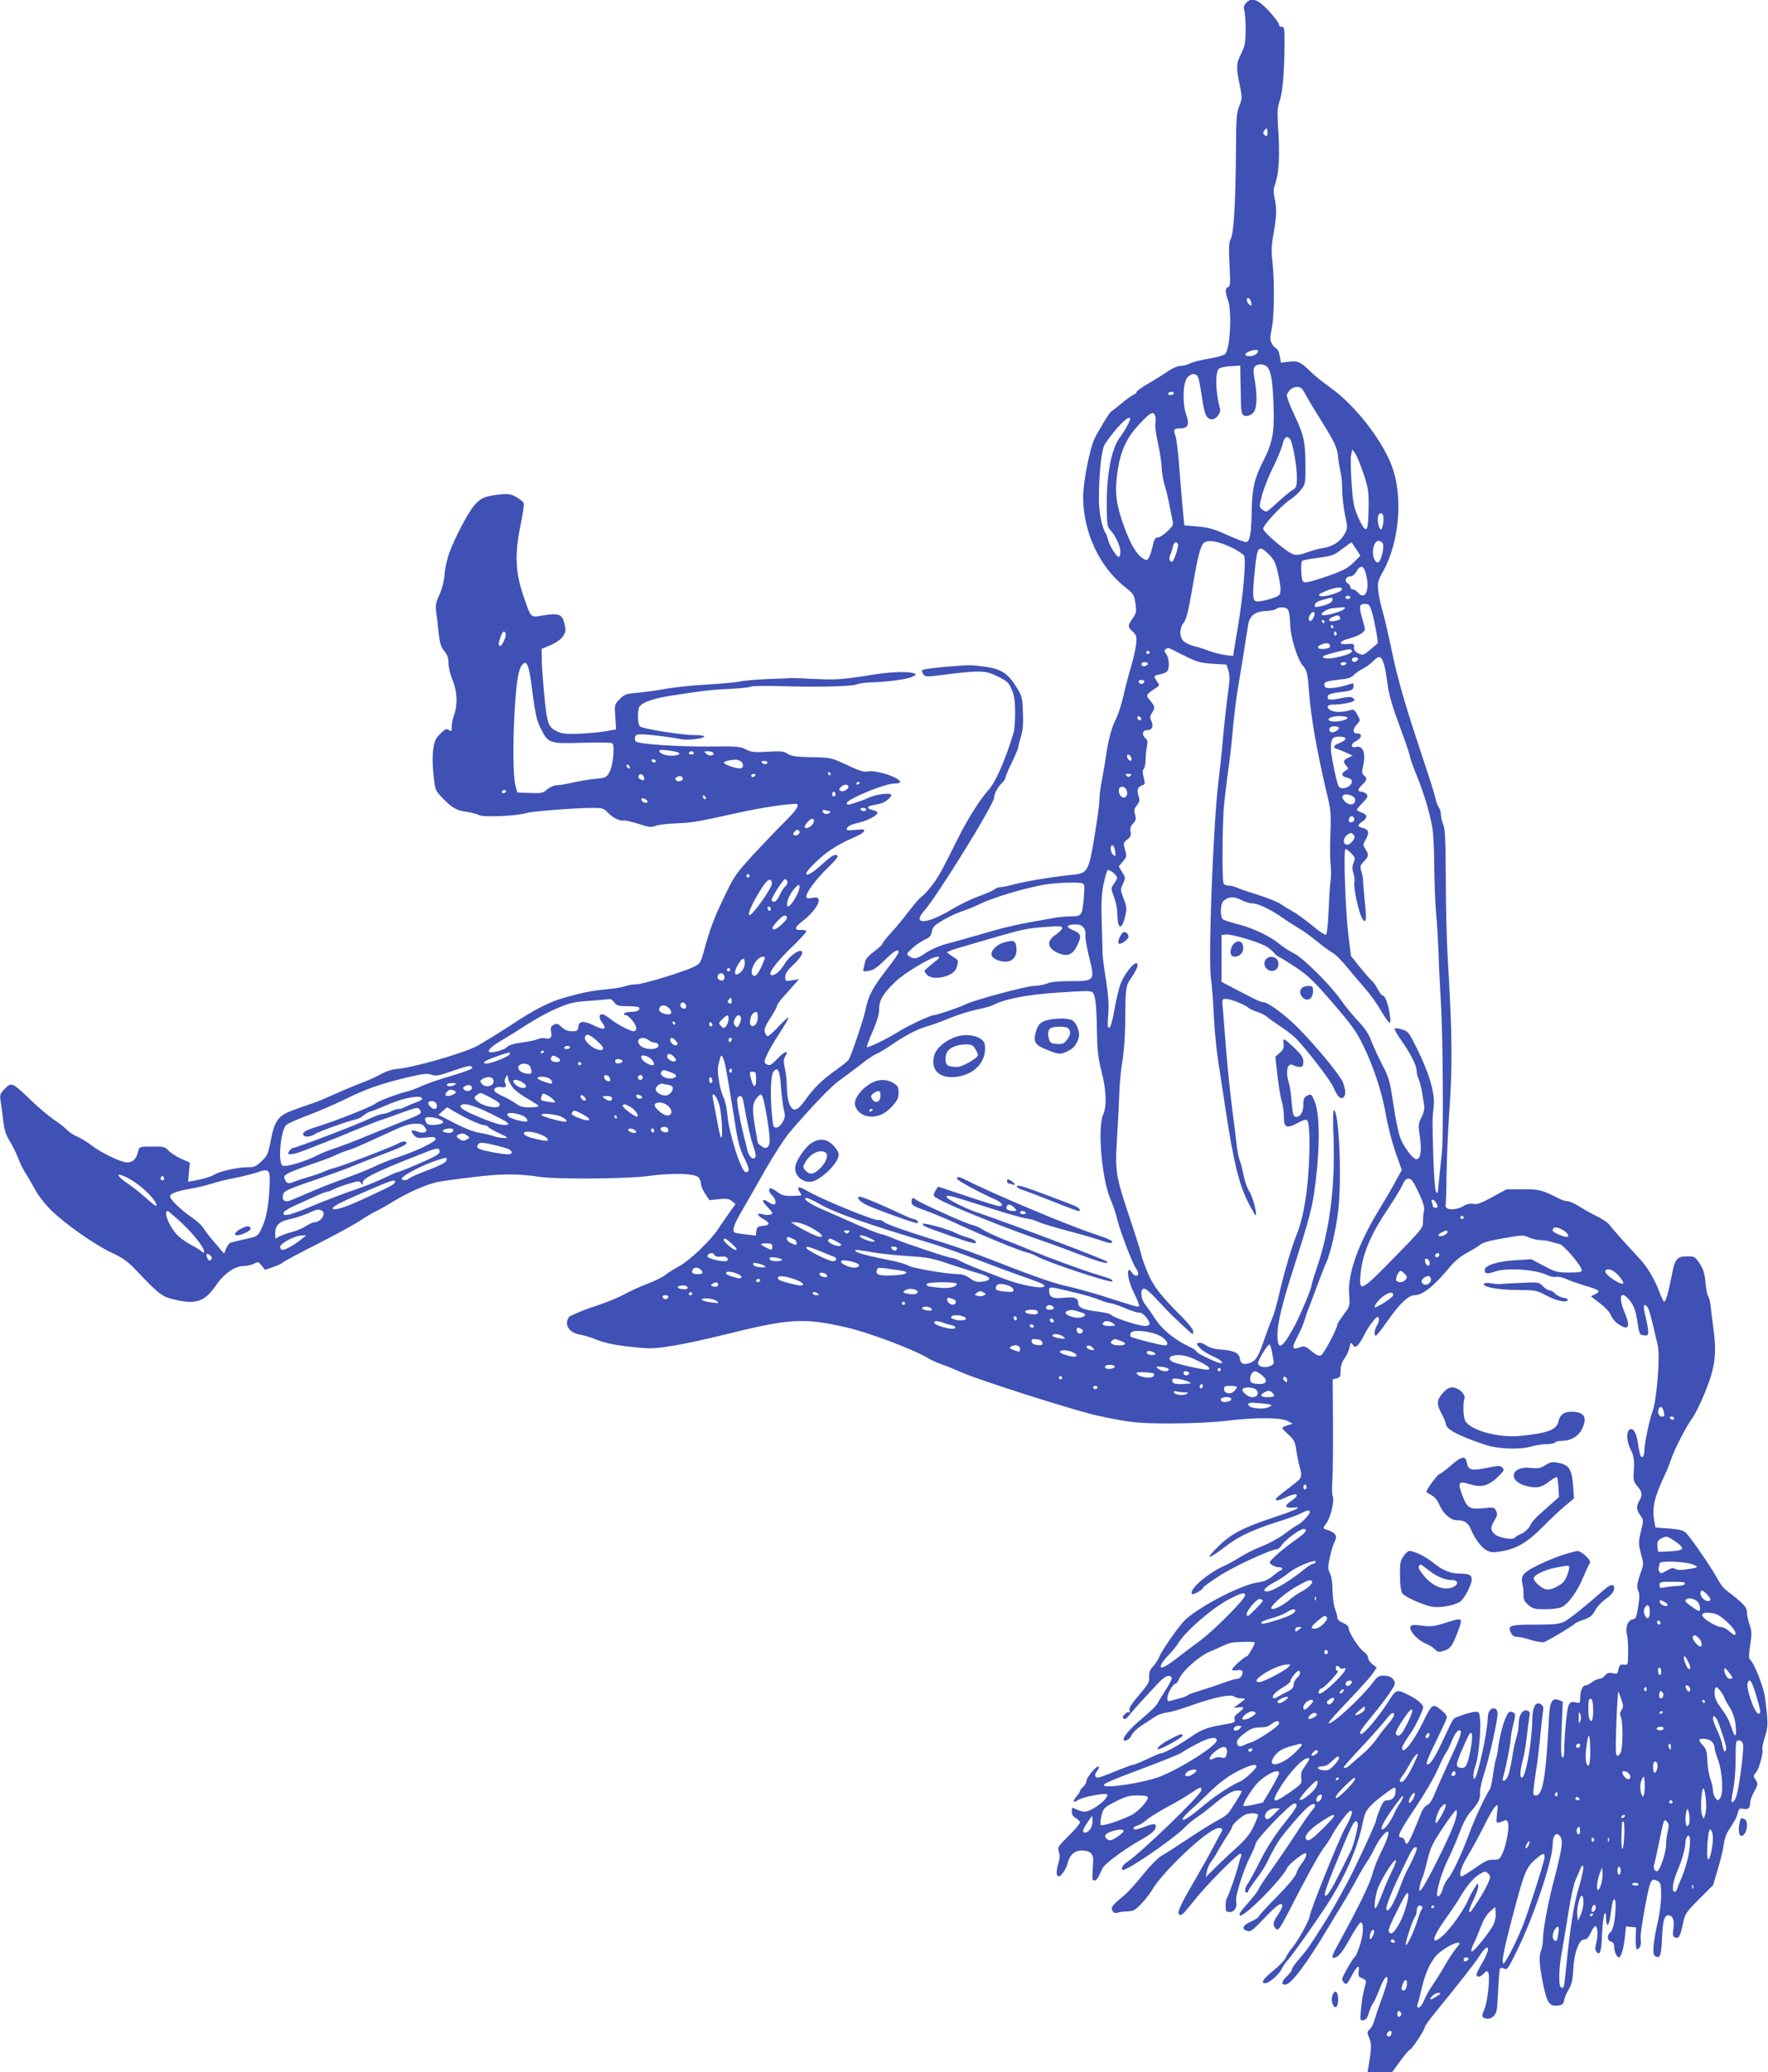<?xml version="1.0" standalone="no"?>
<!DOCTYPE svg PUBLIC "-//W3C//DTD SVG 20010904//EN"
 "http://www.w3.org/TR/2001/REC-SVG-20010904/DTD/svg10.dtd">
<svg version="1.0" xmlns="http://www.w3.org/2000/svg"
 width="1092pt" height="1280pt" viewBox="0 0 1092 1280"
 preserveAspectRatio="xMidYMid meet">
<g transform="translate(0,1280) scale(0.1,-0.1)"
fill="#3f51b5" stroke="none">
<path d="M7695 12780 c-13 -14 -15 -26 -9 -47 4 -15 8 -69 8 -118 -1 -78 -5
-98 -27 -144 -32 -62 -33 -85 -10 -196 16 -79 16 -84 -3 -131 -17 -43 -19 -77
-20 -269 -2 -313 -13 -514 -32 -550 -12 -24 -13 -54 -8 -161 6 -114 5 -132 -9
-137 -19 -8 -19 -30 0 -82 25 -70 13 -301 -18 -332 -7 -8 -52 -20 -100 -28
-47 -8 -99 -21 -116 -29 -16 -9 -43 -16 -59 -16 -17 0 -50 -14 -78 -33 -27
-19 -82 -53 -121 -76 -40 -23 -73 -46 -73 -52 0 -5 -8 -13 -17 -16 -10 -4 -44
-28 -75 -54 -32 -26 -61 -49 -65 -51 -9 -4 -71 -105 -101 -164 -30 -59 -72
-272 -72 -363 0 -215 98 -428 255 -554 57 -45 60 -51 68 -103 7 -51 6 -60 -17
-93 -32 -46 -32 -52 0 -82 23 -21 25 -30 22 -74 -3 -27 -16 -88 -30 -135 -14
-47 -36 -129 -48 -183 -12 -54 -33 -119 -46 -145 -28 -55 -47 -124 -64 -237
-6 -44 -18 -113 -26 -154 -8 -40 -14 -93 -14 -118 0 -24 -14 -126 -31 -226
-35 -210 -42 -221 -133 -230 -112 -11 -285 -39 -353 -57 -40 -11 -82 -20 -95
-20 -12 0 -29 -6 -37 -14 -9 -8 -52 -26 -95 -42 -44 -15 -118 -51 -166 -80
-114 -69 -200 -93 -200 -57 0 9 11 28 24 42 77 83 436 663 436 704 0 24 24 68
49 91 12 11 21 25 21 32 0 7 18 50 40 95 22 46 40 89 40 97 0 7 7 35 16 62 11
35 15 76 12 148 -3 94 -5 102 -40 158 -51 84 -96 113 -194 126 -85 11 -91 11
-174 5 -126 -9 -211 -20 -215 -27 -2 -4 1 -15 8 -25 12 -16 21 -16 108 -5 245
31 274 30 351 -8 59 -29 68 -37 87 -81 16 -39 21 -70 21 -142 0 -51 -4 -106
-9 -123 -52 -172 -112 -310 -160 -361 -49 -54 -127 -178 -185 -295 -101 -203
-118 -234 -160 -289 -22 -29 -50 -60 -62 -68 -13 -8 -48 -49 -80 -91 -32 -42
-81 -102 -111 -134 -29 -32 -53 -62 -53 -68 0 -5 -23 -26 -50 -46 -31 -23 -52
-46 -56 -62 -3 -15 -8 -36 -11 -46 -5 -17 -1 -18 33 -13 29 5 52 21 99 67 58
58 85 73 85 48 0 -7 -33 -55 -74 -107 -89 -116 -112 -160 -130 -248 -13 -61
-85 -275 -104 -308 -4 -8 -39 -36 -77 -63 -86 -61 -138 -111 -190 -185 -51
-72 -78 -78 -100 -25 -8 21 -15 67 -15 102 0 36 -5 88 -12 116 -9 40 -9 56 0
71 28 45 0 39 -47 -11 -40 -42 -47 -45 -71 -31 -12 8 -10 18 10 62 14 30 49
89 78 132 28 44 52 85 52 91 0 6 -26 -17 -58 -51 -32 -35 -64 -63 -70 -63 -6
0 -14 11 -18 25 -5 19 4 40 35 88 23 35 41 69 41 76 0 7 21 36 48 64 26 29 56
63 67 76 l20 23 -42 -7 c-42 -7 -43 -6 -43 21 0 20 12 39 43 68 51 47 72 82
57 91 -18 11 -78 -34 -104 -79 -28 -48 -66 -78 -85 -67 -17 11 37 82 135 176
46 45 84 86 84 92 0 6 -14 10 -31 9 -47 -2 -44 15 12 58 58 44 104 108 95 131
-4 12 -14 14 -41 9 -27 -5 -35 -3 -35 8 0 27 64 112 132 177 37 35 65 68 62
73 -11 18 -35 6 -98 -52 -58 -53 -96 -74 -96 -54 0 14 77 91 130 130 30 22 82
53 115 69 33 15 71 32 84 39 14 6 26 17 29 24 3 9 -9 11 -52 6 -36 -4 -56 -3
-56 3 0 17 23 30 76 42 55 13 114 45 114 61 0 6 -13 13 -30 17 -36 7 -39 21
-5 28 14 3 36 7 48 10 32 6 79 44 71 57 -8 13 -100 0 -138 -19 -27 -14 -113
-43 -128 -43 -5 0 -8 4 -8 9 0 24 234 121 291 121 21 0 39 4 39 9 0 28 -150
77 -201 66 -22 -5 -52 4 -128 40 -99 46 -100 46 -218 48 -97 2 -125 6 -148 21
-25 16 -41 18 -123 13 -83 -5 -101 -3 -135 14 -36 19 -56 20 -226 18 -187 -2
-439 15 -454 31 -5 4 -7 16 -5 26 3 15 12 19 48 18 45 -1 177 -17 238 -30 40
-8 142 4 142 17 0 5 -30 9 -67 9 -75 0 -311 38 -330 53 -13 10 -17 76 -7 114
8 30 80 58 199 76 197 31 252 37 363 42 62 3 121 9 130 14 9 4 89 6 177 3 228
-7 444 -2 474 10 14 6 53 12 86 13 105 3 219 18 255 33 31 13 33 16 15 23 -32
12 -134 10 -231 -5 -206 -33 -242 -36 -374 -30 -74 4 -142 6 -150 6 -8 -1 -73
-4 -145 -6 -71 -3 -152 -10 -180 -16 -27 -6 -122 -14 -210 -19 -88 -5 -200
-17 -250 -27 -49 -9 -125 -19 -167 -23 -70 -6 -81 -9 -110 -39 -27 -26 -32
-39 -30 -69 1 -21 3 -56 5 -78 l2 -40 -65 -12 c-36 -6 -110 -13 -165 -15 -84
-3 -106 0 -139 17 -57 29 -61 45 -87 375 -1 19 -3 57 -3 83 l-1 49 55 23 c34
14 63 35 76 53 19 28 20 36 11 78 -14 60 -36 69 -131 53 -82 -14 -75 -20 -125
126 -48 142 -52 254 -17 426 15 70 24 133 21 141 -3 8 -24 25 -46 38 -35 19
-49 21 -102 16 -92 -10 -119 -22 -159 -69 -39 -47 -118 -197 -153 -292 -12
-33 -26 -93 -29 -133 -4 -44 -17 -94 -33 -128 -21 -46 -24 -65 -19 -102 4 -26
11 -84 15 -130 8 -66 14 -88 35 -113 19 -23 26 -42 26 -75 0 -25 11 -71 25
-104 29 -68 33 -152 10 -215 -8 -22 -15 -55 -15 -74 0 -29 -2 -32 -15 -21 -17
14 -31 6 -72 -40 -29 -33 -38 -119 -25 -240 10 -92 10 -92 58 -142 59 -60 84
-74 149 -83 28 -4 61 -13 75 -20 29 -14 234 -5 291 13 35 11 306 32 414 32 53
0 65 -3 86 -26 30 -32 72 -55 96 -52 17 2 55 -7 141 -34 23 -7 42 -7 60 1 15
6 70 13 122 15 105 4 135 9 390 66 141 31 274 51 354 55 30 1 9 -36 -60 -104
-44 -43 -132 -135 -197 -205 -111 -121 -122 -136 -182 -262 -64 -133 -87 -192
-127 -337 -19 -71 -25 -80 -57 -96 -61 -32 -321 -111 -361 -111 -21 0 -51 -5
-67 -11 -15 -6 -66 -15 -113 -19 -98 -10 -144 -19 -253 -49 -102 -28 -193 -74
-349 -178 -71 -46 -161 -101 -200 -123 -91 -48 -403 -137 -508 -144 -21 -2
-62 -16 -92 -33 -29 -16 -75 -37 -103 -47 -27 -10 -86 -34 -130 -53 -133 -59
-158 -70 -200 -83 -22 -7 -71 -25 -109 -39 -88 -32 -111 -65 -134 -188 -15
-79 -21 -92 -56 -125 -35 -34 -44 -38 -91 -38 -59 0 -169 -25 -201 -45 -21
-13 -70 -28 -131 -39 l-31 -5 5 59 6 59 -54 24 c-30 13 -65 36 -78 50 -22 24
-30 26 -102 25 -77 0 -79 -1 -85 -27 -12 -50 -32 -71 -69 -71 -38 0 -168 63
-227 111 -21 16 -57 38 -80 48 -24 10 -52 29 -63 41 -11 12 -47 41 -80 63 -33
22 -98 77 -145 122 -115 111 -119 112 -160 70 -30 -31 -32 -37 -26 -77 4 -24
11 -77 16 -119 7 -59 16 -89 41 -128 17 -29 40 -75 51 -104 11 -29 30 -68 42
-87 13 -19 40 -66 61 -105 24 -43 64 -94 104 -133 91 -88 269 -212 371 -260
69 -32 98 -52 155 -112 147 -155 157 -161 250 -181 121 -26 173 -5 240 93 46
69 116 118 169 118 23 1 52 7 66 15 23 13 27 12 46 -12 l20 -26 52 17 c28 10
52 21 54 25 2 4 95 55 208 112 113 57 234 123 270 147 36 24 79 49 95 57 17 7
67 35 113 63 94 58 209 108 279 122 26 5 126 19 221 30 173 21 271 21 405 1
106 -16 537 -13 670 5 156 21 293 16 313 -10 8 -11 14 -29 14 -41 0 -11 12
-38 26 -59 l26 -39 58 6 c48 5 63 3 81 -12 l22 -18 -44 -62 c-24 -34 -53 -76
-64 -93 -44 -68 -171 -190 -235 -226 -36 -19 -77 -46 -92 -58 -15 -12 -65 -37
-110 -54 -46 -17 -111 -47 -144 -66 -34 -18 -104 -47 -155 -64 -82 -27 -115
-40 -179 -70 -8 -4 -16 -21 -18 -37 -4 -37 32 -70 87 -78 20 -4 56 -14 81 -24
67 -28 133 -41 255 -53 98 -10 124 -8 240 11 72 12 209 42 305 66 409 102 493
107 762 45 133 -30 421 -139 504 -191 18 -11 56 -28 85 -38 30 -10 83 -32 119
-48 101 -46 698 -236 835 -266 200 -44 259 -50 465 -49 117 0 261 7 335 16
178 22 336 21 378 -1 l32 -17 -32 -9 c-18 -6 -33 -13 -33 -17 0 -4 18 -23 39
-42 32 -29 40 -44 46 -84 3 -27 11 -67 16 -89 25 -95 26 -89 -42 -142 -102
-78 -104 -81 -96 -89 4 -4 28 2 52 14 76 37 103 24 40 -19 -44 -30 -40 -45 11
-41 63 6 30 -11 -126 -63 -180 -60 -254 -98 -330 -172 -98 -95 -72 -91 56 7
68 52 165 96 308 141 56 17 118 40 138 50 41 21 58 24 58 10 0 -16 -47 -66
-77 -81 -15 -8 -53 -34 -84 -58 -31 -23 -92 -56 -135 -73 -43 -17 -102 -46
-130 -64 -28 -18 -75 -45 -105 -58 -103 -46 -220 -149 -196 -173 7 -7 67 27
67 38 0 5 44 37 98 72 88 58 320 166 357 166 8 0 22 11 30 24 25 38 124 109
142 102 21 -8 7 -24 -69 -78 -34 -24 -82 -62 -107 -86 -44 -41 -45 -43 -27
-57 11 -8 30 -15 43 -15 13 0 23 -4 23 -10 0 -5 -4 -10 -9 -10 -5 0 -27 -15
-49 -34 -29 -24 -55 -35 -91 -40 -99 -13 -344 -138 -446 -227 -39 -35 -148
-190 -166 -236 -6 -16 -22 -40 -37 -56 -20 -21 -25 -36 -24 -65 2 -32 -6 -46
-63 -112 -45 -53 -63 -80 -59 -94 4 -11 2 -16 -4 -12 -5 3 -17 -3 -26 -13 -13
-14 -14 -21 -5 -27 7 -4 19 2 30 17 18 24 90 104 181 201 44 47 76 59 85 33 2
-6 -13 -35 -32 -65 -19 -30 -43 -68 -52 -85 -18 -29 -27 -38 -127 -124 -48
-42 -86 -87 -86 -103 0 -22 37 -4 49 23 8 18 36 45 70 66 31 20 67 44 81 53
14 9 46 20 71 23 26 3 95 24 155 46 130 46 240 69 257 52 6 -6 25 -11 42 -11
30 -1 30 -1 9 -18 -12 -9 -30 -23 -40 -30 -17 -11 -15 -12 14 -8 40 7 41 -4 2
-33 -22 -16 -29 -28 -25 -41 5 -16 -1 -20 -32 -26 -141 -24 -165 -33 -236 -81
-74 -52 -168 -103 -187 -103 -7 0 -44 -16 -84 -35 -40 -19 -79 -35 -85 -35 -7
0 -56 -18 -110 -40 -53 -22 -102 -40 -109 -40 -21 0 -24 21 -6 41 9 10 14 22
10 27 -11 10 -76 -67 -76 -90 0 -10 -9 -26 -20 -35 -11 -10 -20 -22 -20 -27 0
-5 -10 -20 -22 -33 -22 -23 -19 -44 4 -25 27 22 188 53 188 36 0 -31 -99 -104
-141 -104 -13 0 -36 7 -51 14 -27 14 -28 14 -28 -13 0 -19 8 -32 25 -41 14 -7
25 -20 25 -27 0 -8 -31 -45 -70 -83 -65 -65 -69 -70 -60 -97 8 -21 6 -42 -4
-77 -14 -47 -12 -76 4 -76 15 0 48 50 55 83 11 48 42 77 85 77 53 0 75 -20 72
-67 -7 -117 -7 -118 8 -118 13 0 20 10 50 75 12 28 140 122 251 184 65 37 88
63 74 86 -3 6 -25 2 -56 -10 -27 -11 -56 -20 -64 -20 -24 0 -17 17 10 24 13 3
39 19 57 35 18 16 74 50 123 77 50 26 116 65 147 86 65 44 68 44 68 20 0 -27
-376 -390 -462 -446 -25 -16 -39 -46 -21 -46 33 0 317 196 378 260 17 18 50
46 75 63 25 16 68 49 95 72 80 67 126 95 156 95 16 0 29 -2 29 -4 0 -9 -71
-123 -87 -139 -10 -11 -39 -29 -64 -42 -25 -13 -103 -61 -172 -107 -69 -46
-145 -95 -170 -109 -27 -16 -73 -63 -119 -120 -41 -52 -92 -108 -114 -126 -75
-62 -84 -74 -73 -95 8 -14 16 -17 32 -12 12 4 40 8 63 8 34 1 46 8 82 45 23
24 53 63 67 86 66 113 330 363 402 381 32 8 40 -2 24 -28 -7 -12 -30 -54 -50
-92 -20 -39 -62 -114 -92 -166 -98 -167 -127 -226 -119 -240 12 -20 24 -10 95
80 72 92 268 290 286 290 7 0 8 -7 4 -17 -4 -10 -11 -34 -16 -53 -12 -50 -63
-198 -72 -206 -4 -4 -7 -25 -7 -46 0 -34 3 -38 25 -38 30 0 49 31 40 68 -6 31
47 197 88 277 15 28 29 62 32 76 6 32 215 249 239 249 29 0 17 -25 -64 -125
-52 -65 -102 -142 -142 -220 -33 -66 -69 -132 -79 -147 -21 -28 -25 -58 -9
-58 6 0 10 4 10 9 0 6 23 40 51 76 28 37 62 91 75 122 14 30 40 78 58 106 38
59 160 199 194 223 34 23 48 6 19 -25 -13 -14 -61 -82 -105 -151 -45 -69 -112
-167 -149 -219 -37 -51 -73 -105 -79 -120 -6 -14 -37 -54 -69 -89 -39 -43 -55
-66 -48 -73 20 -20 259 220 295 296 5 11 32 37 61 58 41 31 53 36 55 23 2 -9
-10 -33 -26 -54 -16 -20 -32 -49 -36 -65 -4 -16 -51 -73 -115 -138 -60 -60
-112 -117 -115 -125 -3 -8 -26 -23 -51 -34 -46 -20 -58 -43 -29 -54 28 -11 34
-7 116 79 77 81 108 101 108 71 0 -7 -10 -28 -23 -47 -33 -49 -37 -65 -22 -86
18 -24 25 -16 84 98 104 204 193 366 220 399 15 19 36 51 46 70 24 48 97 147
113 154 24 10 12 -32 -30 -106 -37 -65 -218 -515 -218 -542 0 -21 -69 -148
-104 -191 -20 -24 -40 -54 -45 -68 -6 -14 -39 -49 -75 -78 -62 -50 -82 -79
-53 -79 25 0 83 49 102 86 11 21 27 45 36 54 24 21 215 294 272 387 101 166
167 324 197 478 13 65 35 91 138 168 58 43 62 44 62 16 0 -36 -19 -59 -48 -59
-23 0 -30 -7 -49 -55 -13 -31 -23 -61 -23 -67 0 -12 -68 -162 -141 -313 -43
-88 -141 -265 -187 -335 -16 -25 -46 -71 -67 -104 -20 -32 -57 -80 -81 -107
-24 -27 -44 -55 -44 -62 0 -8 -13 -26 -30 -42 -36 -34 -39 -58 -8 -53 36 5
132 134 259 347 24 40 65 108 91 150 26 42 63 108 84 146 20 39 49 88 64 110
15 22 37 61 49 86 12 25 34 61 50 80 50 58 48 14 -2 -87 -25 -49 -50 -111 -57
-139 -17 -68 -80 -198 -223 -459 -36 -66 -36 -81 1 -62 18 10 46 49 82 115 30
55 60 99 65 97 19 -5 17 -67 -4 -136 -12 -38 -26 -72 -31 -75 -14 -9 -80 -124
-80 -139 0 -8 7 -19 14 -26 12 -9 19 -3 40 37 13 27 31 54 38 61 11 9 13 5 10
-23 -4 -30 -1 -36 23 -45 18 -7 25 -15 21 -28 -15 -53 -25 -104 -30 -165 -7
-66 -6 -68 15 -65 16 2 25 14 34 46 7 23 18 49 25 57 6 8 25 47 40 87 28 72
50 98 50 59 0 -11 -16 -64 -36 -118 -20 -54 -40 -115 -46 -135 -6 -20 -18 -44
-28 -53 -17 -15 -17 -19 -3 -53 15 -36 14 -64 -3 -169 l-7 -43 75 0 76 0 51
70 c28 39 55 70 60 70 10 0 91 122 91 138 0 6 21 37 47 69 167 205 260 324
290 370 59 93 76 55 18 -41 -19 -32 -35 -65 -35 -72 0 -20 24 -17 45 6 14 16
20 17 27 8 13 -22 -3 -180 -23 -227 -15 -35 -17 -46 -7 -53 33 -20 74 2 82 45
3 12 7 73 10 135 3 62 8 117 11 123 4 5 14 5 26 -1 17 -10 25 1 79 112 100
201 218 553 220 650 0 67 27 91 51 47 13 -26 4 -83 -46 -274 -36 -139 -65
-298 -65 -357 0 -20 -5 -49 -11 -65 -15 -37 -12 -88 12 -208 24 -116 38 -137
88 -133 30 3 36 7 42 33 3 17 16 47 29 68 17 29 24 58 27 119 5 105 35 188 67
188 17 0 27 11 42 43 10 23 23 41 29 40 13 -4 16 -60 4 -106 -8 -28 -7 -42 2
-53 22 -26 30 0 34 110 3 59 9 115 15 124 7 13 9 7 10 -25 0 -54 16 -56 24 -3
3 22 9 58 12 80 8 53 24 51 23 -2 -1 -79 -15 -151 -32 -163 -23 -17 -21 -51 3
-58 14 -3 20 -14 20 -32 0 -29 16 -65 29 -65 14 0 30 55 37 127 l7 64 31 -3
31 -3 -2 -68 c0 -37 2 -67 7 -67 18 0 30 29 24 58 -4 18 7 100 26 201 34 178
37 184 81 161 16 -9 19 -22 19 -88 0 -42 -9 -113 -19 -157 -29 -121 -37 -205
-20 -216 33 -21 40 -2 45 119 4 95 14 132 38 132 27 0 39 -28 32 -80 -6 -41
-4 -51 9 -57 24 -9 33 6 49 81 14 67 17 71 101 156 l86 86 31 105 c17 57 33
124 35 149 3 25 15 61 27 80 43 67 53 85 60 114 6 25 10 28 36 23 29 -6 40 5
40 42 0 10 11 39 25 65 24 44 24 48 9 72 -16 23 -16 26 3 47 19 21 48 131 38
146 -2 4 5 36 16 72 21 67 21 88 0 247 -10 69 -69 217 -94 233 -6 5 -5 36 3
87 11 70 10 87 -4 128 -9 26 -16 60 -16 76 0 32 -21 54 -130 137 -14 11 -39
43 -54 73 -37 68 -167 257 -195 282 -15 14 -43 20 -103 25 l-83 6 -8 45 c-14
81 3 149 73 295 10 22 24 58 31 79 16 54 98 213 133 259 16 21 51 92 78 159
63 156 73 238 49 408 -6 47 -14 105 -16 129 -3 24 -9 49 -15 56 -5 6 -13 44
-16 84 -5 56 -14 82 -36 117 -28 42 -32 44 -77 44 -64 0 -77 -17 -96 -121 -20
-103 -36 -159 -46 -159 -4 0 -17 26 -29 58 -30 81 -77 160 -127 212 -75 80
-168 184 -183 206 -8 11 -40 33 -70 48 -30 14 -80 42 -110 61 -30 19 -64 35
-76 35 -12 0 -35 7 -51 15 -107 55 -126 60 -228 59 l-100 0 -88 -48 c-69 -38
-94 -47 -117 -42 -20 4 -41 -1 -64 -15 -47 -27 -113 -24 -107 6 2 11 5 101 6
200 2 99 8 250 14 335 24 334 22 505 -9 1028 -5 96 -10 305 -10 465 -1 229 -4
298 -16 325 -8 19 -14 46 -14 61 0 15 -6 35 -14 46 -7 11 -16 34 -19 50 -3 17
-18 66 -32 110 -14 44 -56 170 -92 280 -67 203 -112 364 -139 490 -33 157 -58
262 -71 304 -7 24 -16 69 -20 101 -5 52 -3 62 30 121 96 173 122 437 63 624
-52 166 -230 398 -389 511 -43 31 -96 73 -117 94 -64 64 -84 73 -139 66 l-49
-6 -7 40 c-4 23 -13 44 -21 47 -8 3 -21 17 -29 32 -11 23 -11 37 0 91 16 75
18 298 4 415 -7 63 -6 100 7 170 19 110 21 155 7 219 -6 27 -8 59 -3 70 31 84
37 184 23 394 -4 70 -2 103 10 135 18 50 29 166 31 337 1 113 -1 125 -16 124
-11 -1 -18 5 -18 15 0 9 -29 46 -63 84 -70 74 -107 86 -142 47z m131 -818 c-4
-3 -11 -1 -18 6 -8 8 -8 15 3 28 13 16 14 16 17 -5 2 -13 1 -25 -2 -29z m-98
-1032 c3 -21 2 -22 -12 -11 -19 16 -21 44 -3 39 6 -3 14 -15 15 -28z m42 -298
c0 -17 -25 -32 -53 -32 -18 0 -27 4 -25 12 6 18 78 37 78 20z m52 -94 c26 -21
37 -75 43 -218 9 -180 -3 -251 -60 -362 -57 -111 -72 -177 -74 -313 -2 -137
-11 -189 -33 -193 -9 -2 -62 18 -117 43 -84 38 -115 47 -183 53 l-83 7 -7 70
c-4 39 -14 156 -22 260 -7 105 -19 205 -26 223 -15 39 -10 46 32 46 47 1 56
25 34 86 -24 68 -20 198 8 229 23 26 52 27 65 4 5 -10 16 -67 25 -128 16 -109
28 -135 63 -135 24 0 55 40 49 63 -28 98 -32 225 -8 249 7 7 39 14 72 16 l60
4 2 -93 c1 -52 2 -116 3 -144 0 -27 4 -56 8 -62 12 -19 44 -16 67 7 24 24 27
103 9 207 -9 49 -8 67 1 78 15 18 51 19 72 3z m239 -170 c12 -23 55 -96 97
-162 86 -138 102 -173 107 -230 2 -23 8 -61 14 -86 6 -25 11 -76 11 -115 0
-38 8 -107 17 -153 17 -81 17 -84 -2 -120 -26 -47 -75 -79 -133 -87 -26 -4
-70 -16 -99 -27 -34 -13 -62 -18 -82 -13 -35 7 -184 133 -189 158 -4 20 114
147 170 183 20 13 49 40 64 59 27 35 28 40 27 158 -1 142 -9 177 -72 312 -26
55 -45 107 -43 115 9 29 36 50 63 50 23 0 32 -8 50 -42z m-811 2 c0 -5 -9 -10
-21 -10 -11 0 -17 5 -14 10 3 6 13 10 21 10 8 0 14 -4 14 -10z m-115 -141 c4
-11 4 -31 1 -44 -3 -13 4 -68 16 -122 12 -54 22 -121 23 -150 1 -28 8 -75 17
-105 9 -29 22 -80 28 -113 7 -33 16 -78 20 -100 9 -38 7 -42 -30 -77 -22 -21
-48 -38 -59 -38 -16 0 -22 -11 -32 -55 -7 -31 -18 -63 -24 -72 -12 -16 -14
-16 -39 0 -38 25 -75 89 -114 197 -48 133 -57 204 -42 320 17 137 56 225 138
311 68 73 87 82 97 48z m-155 -17 c0 -13 -34 -76 -62 -112 -54 -72 -84 -229
-82 -433 1 -104 3 -120 21 -140 33 -36 63 -99 63 -134 0 -18 -4 -33 -10 -33
-14 0 -57 69 -66 105 -4 17 -10 35 -14 40 -24 34 -44 137 -43 220 2 169 17
299 37 331 66 100 156 191 156 156z m988 -124 c16 -21 42 -164 42 -234 0 -58
-2 -65 -27 -81 -16 -9 -56 -43 -91 -75 -34 -32 -66 -58 -70 -58 -5 0 -17 6
-27 14 -18 13 -18 16 -2 82 10 38 39 114 66 169 28 55 55 121 62 148 11 47 27
59 47 35z m452 -209 c34 -103 36 -115 32 -261 -3 -111 -17 -115 -62 -16 -28
64 -33 89 -42 211 -5 76 -7 155 -3 175 l7 36 17 -23 c10 -13 33 -68 51 -122z
m123 -263 c7 -19 -3 -86 -13 -86 -17 0 -28 78 -13 93 10 11 20 8 26 -7z m-938
-197 c38 -19 74 -42 79 -51 14 -24 -5 -244 -40 -451 l-28 -169 -48 6 c-27 4
-72 15 -101 26 -28 11 -71 24 -95 30 -24 6 -52 20 -63 31 -25 25 -25 79 2 113
16 20 29 70 51 199 36 214 53 278 75 295 27 20 88 9 168 -29z m934 27 c13 -15
-5 -105 -24 -118 -15 -12 -35 22 -35 60 0 60 31 91 59 58z m-1264 -6 c8 -12
-25 -110 -36 -110 -16 0 -21 23 -11 43 6 12 13 34 16 50 7 28 20 35 31 17z
m1101 -31 l26 -41 -34 -35 c-42 -44 -78 -62 -205 -104 -81 -26 -105 -31 -115
-21 -12 12 -16 117 -5 128 3 3 38 10 79 16 112 15 112 15 169 58 29 22 55 40
56 40 2 0 14 -19 29 -41z m-536 -36 c30 -31 40 -52 53 -112 20 -88 21 -125 5
-139 -21 -17 -124 -43 -141 -36 -21 8 -22 46 -5 207 14 136 23 144 88 80z
m589 -95 c38 -102 9 -197 -42 -138 -9 11 -24 20 -32 20 -8 0 -15 7 -15 15 0 7
-7 18 -17 23 -22 13 -10 42 17 42 13 0 28 12 38 30 20 36 39 38 51 8z m-141
-120 c-6 -18 -117 -50 -135 -39 -12 6 -7 11 19 23 66 31 123 38 116 16z m52
-48 c0 -5 -7 -10 -15 -10 -8 0 -15 5 -15 10 0 6 7 10 15 10 8 0 15 -4 15 -10z
m-110 -15 c0 -16 -32 -32 -84 -42 -23 -5 -27 -3 -25 12 3 12 20 22 49 30 62
17 60 17 60 0z m244 -77 c17 -60 40 -187 35 -192 -2 -2 -23 -20 -47 -40 -42
-35 -45 -35 -73 -21 -20 11 -28 22 -26 38 2 20 -2 22 -42 19 -59 -5 -51 18 12
34 55 14 97 39 97 58 0 7 -7 35 -15 62 -23 76 -20 94 14 94 27 0 31 -5 45 -52z
m-513 2 c4 -14 7 -50 8 -81 1 -71 46 -216 77 -249 25 -28 31 -50 38 -150 13
-176 50 -384 118 -670 17 -72 20 -107 15 -225 -3 -77 -2 -162 2 -190 3 -27 3
-71 -1 -97 -4 -26 -9 -109 -12 -185 -3 -75 -10 -141 -15 -146 -5 -5 -39 17
-82 53 -41 34 -94 73 -119 87 -25 14 -61 36 -80 49 -19 13 -80 37 -135 55 -55
17 -114 37 -132 45 -17 8 -42 14 -56 14 -14 0 -27 6 -30 14 -10 24 -7 377 3
481 5 55 17 150 25 210 9 61 20 155 25 210 10 121 26 247 39 323 9 49 33 200
59 366 9 63 42 90 114 92 27 1 55 7 61 13 7 7 25 11 42 9 21 -2 31 -10 36 -28z
m339 16 c-15 -13 -93 -36 -126 -36 -34 0 16 39 55 43 82 9 87 8 71 -7z m-180
-29 c0 -7 -6 -21 -13 -32 -18 -24 -32 -3 -17 25 12 23 30 27 30 7z m155 -18
c9 -14 4 -18 -33 -25 -38 -8 -45 12 -9 26 30 12 35 12 42 -1z m-95 -29 c0 -5
-2 -10 -4 -10 -3 0 -8 5 -11 10 -3 6 -1 10 4 10 6 0 11 -4 11 -10z m55 -30 c3
-5 1 -10 -4 -10 -6 0 -11 5 -11 10 0 6 2 10 4 10 3 0 8 -4 11 -10z m-5112 -43
c6 -16 -21 -77 -34 -77 -12 0 -11 17 3 57 13 35 23 41 31 20z m5132 4 c3 -5 1
-12 -5 -16 -5 -3 -10 1 -10 9 0 18 6 21 15 7z m-40 -81 c0 -10 -12 -16 -37
-18 -42 -4 -51 13 -15 28 30 12 52 8 52 -10z m-900 -60 c79 -39 100 -45 175
-50 l85 -5 12 -36 c8 -25 9 -56 2 -105 -14 -105 -29 -238 -39 -354 -5 -58 -16
-159 -24 -225 -32 -253 -64 -1087 -47 -1215 6 -41 13 -129 16 -195 6 -133 18
-254 40 -390 8 -49 23 -153 35 -230 48 -319 84 -466 142 -577 22 -43 42 -77
44 -75 10 10 -19 115 -39 147 -13 19 -29 64 -36 100 -7 36 -17 76 -23 90 -6
14 -14 52 -18 85 -4 33 -16 134 -28 225 -12 91 -29 255 -38 365 -9 110 -18
228 -21 263 -6 61 -5 62 20 62 28 0 113 -34 137 -54 8 -8 33 -19 55 -26 22 -7
49 -20 60 -30 11 -10 45 -34 75 -54 30 -19 74 -52 97 -73 55 -51 220 -264 240
-311 22 -53 43 -75 60 -61 16 14 16 43 -1 90 -19 55 -237 310 -335 393 -81 69
-137 106 -160 106 -14 0 -42 13 -156 73 l-100 52 0 145 0 145 27 3 c30 4 184
-41 240 -69 20 -10 44 -29 55 -42 10 -13 25 -26 35 -29 9 -4 55 -32 103 -64
73 -48 109 -83 226 -218 117 -136 147 -177 188 -262 66 -135 115 -284 141
-429 11 -66 38 -170 59 -231 l39 -111 -38 -69 c-20 -38 -60 -107 -89 -154
-140 -227 -208 -414 -198 -546 5 -71 5 -72 -34 -124 -21 -29 -39 -56 -39 -62
0 -23 -82 -178 -99 -188 -16 -8 -27 -3 -60 24 -37 31 -45 34 -71 24 -50 -17
-53 -6 -18 62 19 36 40 85 47 110 7 25 20 61 28 80 8 19 30 78 49 130 19 52
43 113 53 135 32 67 73 254 81 375 16 211 -1 545 -29 573 -8 8 -9 -48 -4 -186
9 -291 -24 -550 -101 -781 -20 -58 -36 -111 -36 -117 0 -21 -78 -205 -115
-269 -70 -125 -95 -133 -95 -32 0 65 30 189 89 375 112 351 126 403 145 552
31 248 28 454 -10 526 -16 33 -18 33 -45 19 -14 -8 -19 -21 -19 -55 0 -47 -21
-78 -49 -73 -13 3 -17 21 -23 88 -3 47 -11 101 -17 120 -24 76 -8 133 30 109
8 -5 24 -9 37 -9 18 0 22 5 22 32 0 26 -11 42 -55 85 -30 29 -58 53 -63 53 -5
0 -7 -13 -4 -30 3 -23 -2 -34 -23 -53 l-28 -24 13 -114 c7 -63 19 -134 26
-159 8 -25 14 -69 14 -98 0 -68 16 -75 84 -39 35 19 53 24 60 17 16 -16 19
-177 6 -340 -11 -150 -37 -282 -69 -360 -31 -75 -79 -239 -107 -360 -14 -63
-34 -135 -45 -159 -10 -24 -33 -84 -50 -134 -38 -110 -52 -132 -90 -146 -39
-13 -57 -5 -61 27 -4 35 -39 51 -117 56 -41 3 -70 11 -91 26 -17 12 -38 19
-47 16 -14 -6 -13 -10 8 -32 13 -15 47 -36 75 -49 51 -22 77 -45 53 -45 -20 0
-149 62 -149 72 0 5 -19 18 -42 29 -92 42 -170 106 -217 179 -19 30 -46 68
-58 83 -28 35 -32 97 -7 97 15 0 44 -27 135 -126 38 -41 159 -154 165 -154 2
0 4 8 4 17 0 10 -27 45 -59 78 -152 153 -186 198 -224 288 -20 49 -37 96 -37
103 0 8 -31 108 -69 222 -91 271 -95 295 -81 512 6 96 12 222 14 280 2 58 11
146 20 195 8 50 15 151 16 225 1 220 3 230 37 280 38 55 50 90 30 90 -20 0
-72 -68 -95 -125 -11 -28 -28 -99 -38 -159 -12 -68 -24 -111 -32 -114 -11 -3
-12 13 -7 79 5 63 1 118 -14 217 -12 73 -21 145 -21 160 0 15 -2 101 -5 191
-4 125 -1 181 11 240 9 42 20 80 25 85 9 10 59 -29 59 -47 0 -5 -9 -21 -20
-36 -19 -28 -19 -28 0 -80 11 -28 20 -69 20 -90 0 -21 3 -53 6 -70 9 -44 30
-24 44 42 11 46 9 58 -10 106 -20 53 -21 56 -4 92 16 36 16 39 -5 72 l-21 35
25 31 c25 28 25 33 14 72 -12 40 -12 43 13 63 21 16 25 27 21 49 -4 20 0 34
16 51 17 18 19 27 12 54 -8 25 -6 36 11 58 18 23 19 30 9 62 -11 37 -3 53 33
65 8 3 8 15 0 45 -8 30 -8 44 0 52 6 6 12 34 12 63 1 29 5 66 9 83 5 22 2 34
-9 43 -26 22 -20 51 9 51 31 0 42 23 26 57 -9 20 -9 30 4 49 21 32 19 41 -11
77 -29 34 -28 35 36 78 23 15 23 16 7 39 -23 33 -22 37 15 44 17 3 37 11 45
17 18 16 16 80 -3 108 -14 19 -14 25 -3 32 8 5 16 8 19 6 3 -1 46 -22 95 -47z
m1035 30 c0 -14 -28 -26 -92 -40 -52 -12 -99 -8 -84 7 7 8 133 41 159 42 9 1
17 -3 17 -9z m-1250 -10 c0 -5 -4 -10 -10 -10 -5 0 -10 5 -10 10 0 6 5 10 10
10 6 0 10 -4 10 -10z m1450 -80 c6 -21 15 -76 21 -121 7 -58 29 -134 75 -257
35 -95 64 -181 64 -189 0 -9 15 -52 34 -97 54 -131 99 -285 107 -371 4 -44 8
-150 8 -235 1 -85 6 -203 11 -262 6 -59 12 -169 15 -245 2 -76 10 -226 16
-333 11 -196 15 -784 5 -895 -3 -33 -10 -98 -15 -145 -5 -47 -10 -92 -10 -100
-1 -9 -4 -11 -11 -4 -6 6 -13 98 -17 210 -7 236 -7 242 2 319 9 79 -25 200
-100 352 -53 107 -57 113 -95 124 -22 7 -43 9 -46 6 -4 -3 14 -34 38 -69 58
-81 98 -160 98 -193 0 -15 5 -36 11 -47 6 -11 15 -46 21 -77 5 -31 11 -70 14
-87 4 -21 -1 -45 -16 -74 -20 -40 -21 -48 -10 -124 12 -85 4 -136 -22 -136
-21 0 -79 77 -99 131 -11 27 -30 120 -43 208 -22 148 -27 165 -70 247 -25 49
-55 115 -67 146 -14 40 -37 75 -77 117 -31 33 -81 92 -109 133 -72 101 -235
262 -292 290 -25 12 -63 36 -84 54 -60 50 -163 100 -257 124 -47 12 -91 26
-97 32 -18 15 -16 93 3 112 28 28 64 31 108 8 23 -12 55 -22 72 -22 35 0 121
-42 193 -94 25 -18 67 -44 92 -59 26 -15 78 -52 115 -83 38 -31 81 -62 96 -70
15 -8 52 -44 83 -82 30 -37 82 -98 116 -137 33 -38 76 -98 95 -132 19 -33 42
-67 50 -74 13 -11 14 -6 8 42 -8 62 -28 119 -43 119 -6 0 -19 17 -30 38 -11
21 -27 45 -37 53 -10 8 -43 46 -74 84 l-56 71 -17 139 c-17 145 -30 512 -17
520 4 2 20 -9 35 -25 26 -27 27 -32 15 -59 -9 -23 -9 -38 -1 -64 7 -19 9 -46
6 -59 -7 -29 30 -197 50 -224 23 -33 27 -9 15 103 -6 59 -11 119 -11 133 0 14
-5 40 -11 58 -9 30 -7 37 16 61 30 32 32 43 9 77 -15 24 -15 27 0 54 26 44 22
67 -13 75 -37 8 -38 19 -5 41 33 22 32 43 -5 55 -16 6 -30 14 -30 17 0 3 16
23 37 44 30 31 34 40 23 53 -7 8 -21 15 -31 15 -26 0 -24 17 6 44 29 27 31 39
9 57 -10 8 -13 21 -9 38 24 94 7 149 -41 137 -32 -8 -33 19 -1 35 41 22 44 49
6 49 -26 0 -24 28 3 57 21 23 21 23 2 58 -15 28 -23 35 -39 30 -45 -14 -92
-16 -117 -6 -39 15 -36 39 5 39 40 -1 105 10 124 20 12 7 12 10 0 20 -11 10
-29 9 -81 -2 -66 -14 -83 -9 -73 18 3 8 31 16 67 20 78 9 90 14 90 37 0 10 -1
19 -2 19 -2 0 -25 -7 -52 -15 -27 -8 -66 -15 -88 -15 -31 0 -38 4 -38 20 0 20
8 22 115 35 32 3 55 12 65 24 8 10 33 28 55 39 22 11 53 34 69 51 35 36 50 29
66 -29z m-162 38 c-7 -19 -38 -22 -38 -4 0 10 9 16 21 16 12 0 19 -5 17 -12z
m-5099 -206 c18 -136 26 -172 51 -222 47 -92 50 -94 255 -88 96 3 179 2 186
-3 18 -11 6 -140 -18 -181 -18 -31 -23 -33 -89 -39 -38 -4 -100 -14 -137 -23
-38 -9 -81 -16 -97 -16 -16 0 -42 -11 -59 -25 -27 -24 -37 -26 -108 -23 l-78
3 -12 45 c-15 58 -16 280 -3 485 11 170 24 237 48 262 28 28 40 -7 61 -175z
m3801 179 c0 -11 -26 -22 -34 -14 -12 12 -5 23 14 23 11 0 20 -4 20 -9z m1225
-1 c-3 -5 -13 -10 -21 -10 -8 0 -14 5 -14 10 0 6 9 10 21 10 11 0 17 -4 14
-10z m-1247 -112 c-3 -7 -11 -13 -18 -13 -7 0 -15 6 -17 13 -3 7 4 12 17 12
13 0 20 -5 18 -12z m-21 -234 c-9 -9 -28 6 -21 18 4 6 10 6 17 -1 6 -6 8 -13
4 -17z m1276 11 c-3 -14 -72 -27 -102 -20 -26 7 -19 20 14 28 32 8 90 3 88 -8z
m-53 -62 c0 -12 -35 -31 -47 -26 -19 7 -16 31 5 35 18 5 42 -1 42 -9z m40 -66
c0 -7 -16 -19 -35 -26 -38 -13 -46 -30 -17 -37 9 -3 35 -13 57 -23 l40 -18
-27 -13 c-32 -15 -35 -26 -12 -51 14 -16 14 -18 -5 -29 -30 -16 -26 -37 9 -43
19 -4 30 -13 30 -23 0 -37 -72 -60 -84 -27 -14 35 -46 194 -46 225 0 65 9 78
51 78 25 0 39 -5 39 -13z m-4116 -88 c15 -13 -44 -23 -82 -13 -20 5 -37 15
-40 22 -3 11 8 12 54 7 33 -4 63 -11 68 -16z m91 1 c3 -5 -3 -10 -15 -10 -12
0 -18 5 -15 10 3 6 10 10 15 10 5 0 12 -4 15 -10z m120 0 c11 -18 -26 -23 -43
-6 -15 15 -14 16 10 16 15 0 30 -5 33 -10z m2583 -34 c3 -12 -1 -17 -10 -14
-7 3 -15 13 -16 22 -3 12 1 17 10 14 7 -3 15 -13 16 -22z m-2938 -16 c0 -5 -4
-10 -9 -10 -6 0 -13 5 -16 10 -3 6 1 10 9 10 9 0 16 -4 16 -10z m521 0 c21
-12 25 -38 7 -45 -18 -7 -101 20 -106 33 -2 6 12 12 30 15 18 2 37 5 41 5 5 1
17 -3 28 -8z m169 -10 c0 -5 -6 -10 -14 -10 -8 0 -18 5 -21 10 -3 6 3 10 14
10 12 0 21 -4 21 -10z m-850 -31 c0 -6 -4 -7 -10 -4 -5 3 -10 11 -10 16 0 6 5
7 10 4 6 -3 10 -11 10 -16z m1240 -39 c0 -5 -2 -10 -4 -10 -3 0 -8 5 -11 10
-3 6 -1 10 4 10 6 0 11 -4 11 -10z m-1152 -23 c4 -19 -6 -21 -27 -8 -16 10 -5
34 12 28 7 -2 13 -11 15 -20z m687 13 c-3 -5 -10 -10 -16 -10 -5 0 -9 5 -9 10
0 6 7 10 16 10 8 0 12 -4 9 -10z m2317 -2 c-9 -9 -15 -9 -24 0 -9 9 -7 12 12
12 19 0 21 -3 12 -12z m-2765 -15 c5 -15 -28 -26 -41 -13 -8 8 -7 14 4 20 17
11 32 8 37 -7z m1093 -27 c0 -3 -4 -8 -10 -11 -5 -3 -10 -1 -10 4 0 6 5 11 10
11 6 0 10 -2 10 -4z m-70 -26 c0 -15 -30 -32 -46 -26 -15 6 -15 8 1 26 16 17
45 18 45 0z m1719 -22 c12 -31 -11 -57 -33 -38 -9 7 -16 23 -16 36 0 32 37 33
49 2z m-3834 -8 c-3 -5 -10 -10 -16 -10 -5 0 -9 5 -9 10 0 6 7 10 16 10 8 0
12 -4 9 -10z m2035 -15 c0 -8 -4 -15 -10 -15 -5 0 -10 7 -10 15 0 8 5 15 10
15 6 0 10 -7 10 -15z m3210 -36 c0 -39 -49 -36 -74 4 -15 25 9 38 45 25 19 -6
29 -17 29 -29z m-4010 10 c0 -6 -4 -7 -10 -4 -5 3 -10 11 -10 16 0 6 5 7 10 4
6 -3 10 -11 10 -16z m-362 -17 c3 -9 -2 -13 -14 -10 -9 1 -19 9 -22 16 -3 9 2
13 14 10 9 -1 19 -9 22 -16z m1352 -52 c0 -5 -6 -10 -14 -10 -8 0 -18 5 -21
10 -3 6 3 10 14 10 12 0 21 -4 21 -10z m-227 -10 c8 0 8 -3 0 -11 -13 -13 -43
-5 -43 12 0 6 7 8 16 5 9 -3 21 -6 27 -6z m3241 -45 c3 -9 -1 -18 -10 -22 -19
-7 -28 2 -21 22 8 19 23 19 31 0z m-3343 -33 c-11 -22 -51 -37 -51 -19 0 6 10
21 22 34 25 27 46 16 29 -15z m-85 -61 c-8 -13 -36 -15 -36 -3 0 4 5 13 12 20
14 14 34 0 24 -17z m3423 -40 c-8 -11 -20 -23 -27 -26 -36 -14 -44 35 -10 59
19 14 24 14 36 2 11 -11 12 -17 1 -35z m-1471 -71 c3 -30 2 -32 -12 -21 -19
16 -22 65 -3 59 6 -3 13 -20 15 -38z m-2258 -150 c0 -5 -4 -10 -10 -10 -5 0
-10 5 -10 10 0 6 5 10 10 10 6 0 10 -4 10 -10z m138 -46 c3 -25 -127 -209
-140 -196 -11 11 23 83 79 170 34 53 56 63 61 26z m95 12 c3 -8 -2 -21 -12
-30 -10 -9 -26 -34 -36 -56 -17 -38 -37 -51 -49 -31 -6 10 71 131 83 131 5 0
11 -6 14 -14z m1822 -12 c14 -6 15 -18 9 -88 -9 -110 -13 -116 -77 -116 -29 0
-77 -4 -107 -10 -223 -38 -294 -54 -435 -96 -88 -25 -182 -52 -210 -59 -64
-16 -114 -38 -161 -70 -42 -28 -62 -31 -89 -11 -18 13 -17 15 20 49 21 20 56
43 77 53 30 13 39 24 44 51 5 28 16 39 73 72 36 21 91 46 121 55 30 10 76 29
102 42 84 43 325 112 428 124 87 10 185 11 205 4z m-1760 -66 c-21 -45 -52
-84 -60 -76 -13 13 8 70 38 105 24 28 33 32 35 20 2 -9 -4 -31 -13 -49z m-165
-94 c0 -8 -4 -12 -10 -9 -5 3 -10 10 -10 16 0 5 5 9 10 9 6 0 10 -7 10 -16z
m100 -55 c0 -14 -62 -69 -77 -69 -21 0 -15 14 22 54 31 34 55 41 55 15z m1834
-61 c9 -12 13 -31 10 -43 -3 -11 7 -70 21 -129 39 -155 38 -156 -109 -156 -78
0 -125 -5 -149 -15 -20 -8 -57 -15 -82 -15 -44 0 -376 -89 -420 -113 -32 -17
-178 -67 -196 -67 -22 0 -159 -65 -224 -105 -67 -42 -184 -99 -191 -93 -2 3
13 47 36 97 28 66 40 106 40 140 0 54 25 95 101 168 57 54 222 153 256 153 23
0 21 -3 -26 -41 -28 -22 -51 -43 -51 -47 0 -3 7 -14 17 -24 20 -22 77 -24 125
-4 41 17 53 31 62 69 6 24 2 30 -29 48 -19 12 -35 24 -35 27 0 4 44 20 98 35
53 16 149 43 212 62 161 46 192 52 303 60 82 6 97 5 97 -7 0 -9 -18 -27 -40
-42 -61 -40 -51 -87 24 -116 53 -20 85 -4 111 53 27 58 23 71 -33 94 -41 17
-33 33 18 33 29 0 43 -6 54 -22z m-1985 -225 c-26 -61 -45 -81 -60 -66 -24 24
24 113 61 113 19 0 19 -1 -1 -47z m-109 7 c0 -17 -9 -39 -20 -50 -42 -42 -55
-11 -19 46 26 42 39 43 39 4z m-90 -40 c0 -5 -4 -10 -10 -10 -5 0 -10 5 -10
10 0 6 5 10 10 10 6 0 10 -4 10 -10z m-35 -44 c0 -22 -14 -29 -34 -17 -19 12
-6 43 16 39 10 -2 18 -12 18 -22z m2271 -94 c19 -12 27 -80 29 -237 2 -123 7
-169 29 -255 30 -121 33 -211 9 -266 -35 -83 -8 -396 46 -522 16 -38 32 -84
36 -103 15 -71 96 -288 121 -323 8 -11 14 -26 14 -33 0 -21 -28 -15 -40 8 -7
11 -14 18 -18 14 -14 -14 2 -83 35 -148 19 -38 32 -72 28 -75 -6 -7 -12 -5
-225 63 -80 25 -187 54 -239 65 -58 13 -190 58 -345 119 -138 55 -305 116
-371 136 -261 81 -371 119 -393 136 -13 10 -29 16 -36 13 -20 -8 -350 127
-444 182 -47 28 -64 25 -44 -6 7 -11 12 -21 12 -23 0 -1 -26 -3 -57 -4 -47 -1
-64 4 -90 23 -17 13 -36 24 -42 24 -18 0 -12 -26 9 -45 21 -19 27 -55 10 -55
-6 0 -22 7 -36 16 -38 25 -42 8 -6 -29 18 -18 32 -36 32 -39 0 -12 -30 -17
-60 -8 -40 11 -36 -7 5 -30 43 -24 42 -38 -2 -42 -33 -3 -38 -6 -41 -31 l-4
-29 -61 7 c-34 4 -65 9 -69 12 -18 10 -5 51 46 137 29 50 95 164 145 254 51
89 118 192 149 229 130 152 256 284 305 318 28 20 86 63 127 95 41 33 88 65
105 71 16 7 50 27 75 44 90 63 171 107 232 124 35 10 101 34 148 54 47 19 120
42 163 51 42 8 90 22 105 30 70 36 209 63 397 75 157 11 199 12 211 3z m-2229
-69 c-3 -3 -11 -2 -17 2 -8 5 -7 11 2 22 12 15 13 14 16 -1 2 -10 1 -20 -1
-23z m-722 5 c13 -19 24 -23 79 -23 35 0 67 -3 71 -7 14 -14 -8 -28 -45 -28
-21 0 -42 -4 -45 -10 -3 -5 0 -10 9 -10 19 0 66 -57 66 -81 0 -10 -7 -19 -15
-19 -21 0 -106 44 -141 73 -16 13 -37 27 -47 30 -27 10 -32 -19 -8 -49 33 -42
11 -50 -49 -19 -64 32 -94 30 -98 -7 -3 -25 -7 -28 -40 -28 -25 0 -44 8 -63
26 -23 22 -30 24 -49 14 -17 -9 -21 -18 -17 -38 8 -40 -1 -52 -33 -46 -15 4
-36 1 -47 -4 -10 -6 -54 -15 -98 -21 -51 -7 -84 -17 -92 -27 -10 -14 -67 -33
-100 -34 -34 0 -5 33 60 71 39 22 110 67 158 98 47 31 128 76 181 99 85 37
107 43 209 50 63 5 119 10 126 11 6 0 19 -9 28 -21z m443 -21 c2 -10 -3 -17
-12 -17 -18 0 -29 16 -21 31 9 14 29 6 33 -14z m-104 -16 c23 -26 12 -43 -22
-35 -35 9 -46 19 -39 38 9 22 40 20 61 -3z m546 -55 c0 -36 -21 -62 -41 -51
-14 9 -4 66 14 77 22 14 27 9 27 -26z m-180 -9 c0 -13 -6 -32 -14 -43 -14 -18
-16 -18 -32 -2 -17 17 -17 19 7 42 31 31 39 31 39 3z m76 9 c3 -8 -1 -26 -8
-41 -13 -24 -16 -25 -28 -10 -10 12 -10 21 -2 40 13 28 30 32 38 11z m-406
-36 c0 -5 -2 -10 -4 -10 -3 0 -8 5 -11 10 -3 6 -1 10 4 10 6 0 11 -4 11 -10z
m230 -11 c0 -5 -4 -9 -10 -9 -5 0 -10 7 -10 16 0 8 5 12 10 9 6 -3 10 -10 10
-16z m-711 -100 c31 -27 41 -43 34 -50 -24 -24 -122 44 -110 76 10 24 28 17
76 -26z m317 6 c10 -8 27 -15 36 -15 23 0 34 -20 17 -31 -24 -15 -76 -10 -100
9 -43 36 1 71 47 37z m168 -4 c12 -13 14 -21 6 -26 -13 -8 -40 12 -40 31 0 20
14 17 34 -5z m346 10 c0 -6 -4 -13 -10 -16 -5 -3 -10 1 -10 9 0 9 5 16 10 16
6 0 10 -4 10 -9z m-1000 -51 c0 -5 -9 -10 -21 -10 -11 0 -17 5 -14 10 3 6 13
10 21 10 8 0 14 -4 14 -10z m-160 -24 c0 -3 -4 -8 -10 -11 -5 -3 -10 -1 -10 4
0 6 5 11 10 11 6 0 10 -2 10 -4z m-212 -18 c-5 -14 -110 -56 -140 -57 -40 -2
-14 19 55 42 85 30 90 31 85 15z m1016 -17 c11 -12 14 -21 7 -25 -15 -10 -51
12 -51 29 0 21 24 19 44 -4z m-723 -1 c26 -15 24 -30 -5 -30 -27 0 -41 14 -31
30 8 13 12 12 36 0z m579 -10 c35 -35 21 -52 -23 -29 -22 12 -37 28 -37 42 0
15 41 6 60 -13z m450 -5 c10 -25 23 -103 71 -400 17 -110 29 -155 56 -208 33
-66 35 -87 9 -87 -27 0 -104 239 -113 350 -3 41 -14 91 -24 111 -22 45 -42
159 -33 196 16 73 19 76 34 38z m-625 -10 c0 -5 -10 -11 -22 -13 -16 -2 -23 2
-23 13 0 11 7 15 23 13 12 -2 22 -7 22 -13z m-255 -15 c0 -5 -4 -10 -10 -10
-5 0 -10 5 -10 10 0 6 5 10 10 10 6 0 10 -4 10 -10z m-324 -8 c7 -4 14 -18 15
-32 4 -22 1 -25 -26 -22 -37 4 -60 25 -52 46 7 17 43 21 63 8z m-349 -18 c2
-6 -55 -28 -126 -48 -71 -21 -153 -49 -182 -62 -29 -14 -69 -29 -88 -34 -75
-19 -183 -60 -205 -78 -26 -20 -252 -109 -366 -144 -52 -16 -76 -28 -78 -40
-4 -23 39 -25 71 -4 23 16 202 80 252 91 17 3 39 15 50 25 11 10 31 21 45 25
14 4 67 25 118 47 91 39 193 56 200 33 2 -5 -16 -17 -40 -25 -23 -8 -53 -21
-65 -27 -12 -7 -30 -13 -41 -13 -11 0 -33 -7 -48 -15 -16 -8 -38 -15 -49 -15
-11 0 -52 -15 -90 -33 -70 -34 -445 -177 -463 -177 -5 0 -15 -7 -22 -15 -28
-33 6 -33 90 -1 47 19 101 39 120 47 19 7 103 40 185 75 83 34 161 65 175 68
14 4 69 24 123 44 83 30 100 34 108 21 18 -29 22 -26 -126 -85 -38 -15 -128
-52 -200 -81 -71 -30 -159 -63 -195 -75 -36 -11 -85 -31 -110 -44 -77 -40
-200 -76 -216 -63 -29 24 -10 218 24 250 9 9 67 35 129 58 61 23 165 67 230
99 134 66 228 99 392 138 95 22 119 25 145 16 28 -10 45 -7 131 23 101 35 116
37 122 19z m1603 -20 c0 -8 -5 -12 -10 -9 -6 4 -8 11 -5 16 9 14 15 11 15 -7z
m304 -102 c4 -53 12 -116 18 -139 9 -36 7 -47 -9 -75 -11 -19 -27 -33 -39 -33
-16 0 -20 9 -25 65 -13 132 -10 254 7 278 27 39 41 12 48 -96z m-677 93 c27
-11 34 -18 26 -26 -27 -27 -107 1 -89 30 9 15 20 14 63 -4z m523 -40 c0 -55
-15 -59 -29 -7 -14 50 -14 52 9 52 17 0 20 -7 20 -45z m-1504 -51 c13 -18 53
-48 88 -68 36 -20 68 -41 71 -46 4 -6 -16 -10 -51 -10 -45 0 -64 5 -88 24 -17
12 -52 32 -77 43 -26 12 -50 26 -54 33 -10 17 15 31 42 25 25 -6 35 5 23 25
-5 8 -4 22 3 34 11 20 12 20 15 -4 2 -14 15 -39 28 -56z m602 52 c3 -13 -1
-17 -14 -14 -11 2 -20 11 -22 22 -3 13 1 17 14 14 11 -2 20 -11 22 -22z m202
9 c0 -8 -7 -15 -15 -15 -8 0 -15 7 -15 15 0 8 7 15 15 15 8 0 15 -7 15 -15z
m-922 -19 c7 -35 -51 -50 -74 -18 -11 14 -9 19 9 29 30 17 61 12 65 -11z m343
14 c10 -6 19 -17 19 -25 0 -12 -7 -11 -45 2 -25 8 -45 19 -45 24 0 12 47 11
71 -1z m1009 -16 c0 -8 -4 -14 -10 -14 -5 0 -10 9 -10 21 0 11 5 17 10 14 6
-3 10 -13 10 -21z m-1172 -10 c28 -19 28 -34 0 -34 -22 0 -58 26 -58 42 0 13
34 9 58 -8z m-418 -14 c-20 -13 -50 -13 -50 0 0 6 15 10 33 10 24 0 28 -3 17
-10z m1313 0 c7 0 18 -4 26 -9 17 -11 -1 -47 -28 -56 -26 -8 -71 15 -71 36 0
21 29 41 48 34 8 -3 19 -5 25 -5z m-1208 -20 c0 -18 -33 -26 -48 -11 -9 9 -8
14 3 21 21 14 45 8 45 -10z m-106 -19 c11 -7 10 -11 -7 -20 -40 -21 -67 -10
-40 17 14 14 28 15 47 3z m214 -37 c29 -15 55 -31 59 -37 29 -46 -104 -27
-144 20 -10 12 -9 18 7 29 24 17 17 19 78 -12z m398 -20 c13 -16 11 -17 -31
-10 -53 8 -54 9 -45 35 6 19 8 20 34 7 15 -8 34 -22 42 -32z m196 0 c-9 -10
-38 16 -31 28 4 6 13 4 22 -6 9 -8 13 -19 9 -22z m342 27 c9 -6 10 -11 2 -15
-13 -8 -31 1 -31 15 0 11 11 11 29 0z m483 -52 c16 -53 25 -220 11 -205 -4 4
-15 51 -24 104 -10 53 -21 112 -25 131 -12 56 18 32 38 -30z m276 19 c6 -24
18 -89 26 -146 17 -106 12 -142 -19 -142 -11 0 -45 25 -45 33 0 1 -7 40 -15
87 -20 115 -19 152 6 184 11 14 24 26 28 26 5 0 13 -19 19 -42z m-938 17 c0
-19 -21 -19 -46 0 -18 14 -17 14 14 15 22 0 32 -5 32 -15z m805 6 c3 -6 14
-61 25 -123 11 -62 30 -141 42 -176 17 -48 19 -65 10 -74 -14 -14 -39 12 -47
52 -3 14 -12 50 -20 80 -26 105 -47 221 -41 235 6 17 22 20 31 6z m-1887 -48
c4 -27 -19 -31 -42 -7 -20 20 -11 36 17 32 14 -2 23 -11 25 -25z m1432 -7 c26
-28 21 -56 -10 -56 -26 0 -85 53 -76 68 13 21 61 13 86 -12z m-1098 -45 c88
-43 118 -62 105 -67 -25 -9 -71 2 -166 41 -97 40 -134 62 -126 75 14 22 72 7
187 -49z m858 44 c29 -15 57 -52 46 -62 -8 -8 -96 59 -90 68 7 12 10 11 44 -6z
m-987 -82 c37 -18 76 -33 87 -33 10 0 22 -5 26 -11 3 -6 34 -24 68 -39 55 -26
58 -29 30 -29 -17 -1 -49 5 -70 13 -22 7 -61 16 -89 20 -29 5 -91 29 -148 59
l-99 51 27 24 27 23 37 -23 c20 -12 66 -37 104 -55z m695 35 c68 -37 49 -52
-28 -22 -39 16 -47 24 -33 37 10 10 14 9 61 -15z m-354 -19 c28 -27 14 -33
-41 -20 -51 13 -76 28 -68 41 9 14 89 -2 109 -21z m221 4 c42 -20 46 -37 8
-30 -52 10 -118 30 -127 38 -18 16 83 9 119 -8z m345 -3 c0 -5 -2 -10 -4 -10
-3 0 -8 5 -11 10 -3 6 -1 10 4 10 6 0 11 -4 11 -10z m-1101 -11 c44 -16 34
-33 -22 -37 -37 -2 -48 1 -56 16 -6 11 -7 22 -4 26 10 9 47 7 82 -5z m-85 -51
c14 -20 14 -23 0 -31 -9 -5 -27 -4 -45 3 -38 16 -48 6 -23 -21 17 -19 26 -21
77 -15 47 5 57 3 57 -10 0 -17 -115 -73 -228 -110 -40 -13 -107 -39 -148 -59
-42 -20 -127 -54 -190 -76 -64 -23 -161 -61 -217 -86 -56 -24 -110 -47 -119
-50 -30 -9 -46 3 -41 32 6 30 15 34 233 109 85 30 171 61 190 70 19 8 89 36
155 61 157 60 185 73 185 85 0 14 -27 12 -53 -4 -25 -16 -345 -139 -391 -150
-17 -4 -46 -14 -65 -23 -20 -9 -63 -24 -96 -33 -33 -10 -75 -23 -92 -31 -35
-14 -46 -9 -57 26 -6 20 28 36 234 107 30 10 66 25 80 32 14 7 43 19 65 26 49
15 66 23 230 98 141 65 151 69 207 71 28 1 41 -5 52 -21z m1501 -8 c3 -5 4
-14 1 -19 -9 -13 -46 -1 -46 15 0 16 36 19 45 4z m-1325 -9 c0 -17 -20 -23
-48 -16 -20 5 -23 8 -11 16 19 12 59 12 59 0z m1120 -1 c8 -5 12 -12 8 -15 -9
-9 -48 4 -48 16 0 12 21 11 40 -1z m120 -6 c0 -8 -4 -12 -10 -9 -5 3 -10 10
-10 16 0 5 5 9 10 9 6 0 10 -7 10 -16z m-695 -24 c48 -21 53 -44 7 -34 -77 15
-111 28 -116 40 -8 21 53 18 109 -6z m-460 -4 c18 -13 18 -14 -3 -25 -17 -9
-26 -9 -42 1 -23 15 -25 24 -7 31 21 9 33 7 52 -7z m238 -77 c41 -11 52 -39
14 -39 -34 0 -138 19 -169 31 -23 9 -25 14 -16 29 12 18 34 16 171 -21z m-408
-24 c0 -13 -31 -31 -124 -71 -69 -30 -130 -54 -135 -54 -6 0 -42 -16 -81 -35
-38 -19 -123 -53 -187 -75 -65 -22 -175 -64 -245 -93 -147 -62 -193 -74 -193
-51 0 9 26 27 65 45 36 16 95 43 131 59 36 17 71 30 78 30 6 0 24 7 39 15 15
8 57 23 93 34 59 18 65 18 74 3 8 -15 9 -14 10 4 0 27 91 71 395 189 67 27 80
27 80 0z m43 -52 c-2 -12 -37 -31 -111 -59 -59 -22 -113 -46 -119 -52 -16 -16
-51 -15 -46 0 6 17 118 77 196 104 82 28 84 28 80 7z m-1094 -177 c-6 -114
-21 -188 -50 -247 -22 -45 -24 -46 -101 -63 -43 -10 -84 -20 -90 -22 -7 -2
-18 -18 -26 -35 l-13 -32 -55 64 c-31 35 -64 78 -73 94 -10 17 -45 48 -78 70
-59 40 -128 107 -128 125 0 17 42 33 123 47 43 7 104 22 135 32 31 11 95 26
142 35 47 9 110 25 140 35 75 27 81 18 74 -103z m-822 35 c50 -34 112 -98 121
-123 10 -27 0 -22 -61 32 -31 28 -81 68 -111 88 -67 46 -80 70 -27 48 20 -8
55 -28 78 -45z m167 20 c-15 -5 -22 6 -14 19 6 9 10 9 16 -1 5 -8 4 -15 -2
-18z m7753 -77 c30 -64 38 -93 33 -113 -4 -14 -6 -44 -6 -66 1 -39 -5 -46
-179 -224 -205 -210 -217 -215 -207 -103 12 126 61 244 168 403 43 64 84 133
93 153 10 25 21 36 36 36 17 0 30 -18 62 -86z m-6322 67 c0 -14 -19 -25 -155
-88 -138 -65 -204 -88 -226 -81 -22 7 32 37 200 109 157 68 181 76 181 60z
m2618 -136 c92 -54 288 -123 697 -246 55 -17 181 -61 280 -99 99 -38 214 -81
255 -95 142 -50 160 -57 160 -68 0 -22 -135 1 -245 43 -180 68 -238 92 -275
111 -19 11 -42 19 -51 19 -21 0 -323 102 -364 122 -17 8 -50 20 -75 26 -25 6
-101 37 -170 68 -69 30 -156 69 -195 86 -75 32 -124 68 -93 68 9 0 44 -16 76
-35z m3812 6 c13 -26 13 -31 -5 -31 -8 0 -15 4 -15 9 0 5 -3 16 -6 25 -9 23
13 20 26 -3z m-6886 -47 c36 -14 0 -74 -44 -74 -8 0 -31 -11 -50 -23 -19 -13
-57 -29 -84 -36 -27 -7 -62 -19 -78 -27 l-28 -15 0 36 c0 47 26 71 92 85 29 6
78 22 108 35 62 27 62 27 84 19z m-868 -72 c76 -70 144 -156 144 -181 0 -12
-3 -11 -17 1 -10 9 -37 25 -60 37 -23 12 -59 36 -79 54 -52 45 -100 157 -68
157 3 0 39 -31 80 -68z m7924 28 c0 -5 -4 -10 -10 -10 -5 0 -10 5 -10 10 0 6
5 10 10 10 6 0 10 -4 10 -10z m-4034 -61 c61 -32 88 -59 59 -59 -16 0 -90 35
-148 70 l-32 20 31 0 c18 0 58 -14 90 -31z m4643 -14 c31 -16 49 -45 27 -45
-21 0 -86 29 -86 38 0 25 21 27 59 7z m-4407 -17 c-9 -9 -15 -9 -24 0 -9 9 -7
12 12 12 19 0 21 -3 12 -12z m3698 2 c0 -14 -39 -32 -52 -24 -7 4 -2 12 13 20
29 16 39 17 39 4z m-7077 -43 c-42 -35 -98 -67 -117 -67 -9 0 -16 8 -16 18 0
22 91 70 133 71 l29 1 -29 -23z m3512 4 c32 -16 36 -20 17 -20 -22 -1 -82 24
-82 34 0 10 26 4 65 -14z m4072 4 c19 -8 50 -15 68 -15 17 0 45 -4 61 -9 16
-5 41 -12 56 -15 27 -6 138 -136 138 -163 0 -10 -20 -13 -78 -13 -73 0 -85 3
-156 41 l-78 41 -100 -6 c-106 -6 -188 -32 -188 -60 0 -24 15 -27 60 -11 73
26 251 15 324 -20 20 -10 46 -15 57 -12 12 3 40 -3 63 -13 22 -11 73 -28 111
-40 96 -28 104 -34 70 -53 l-29 -14 57 -44 c34 -26 61 -56 67 -74 6 -16 25
-40 43 -52 65 -45 80 -22 43 66 -41 96 -29 144 21 89 33 -37 45 -67 57 -147
11 -72 13 -76 39 -79 23 -3 27 0 27 23 0 14 -7 55 -16 91 -17 66 -14 89 9 63
12 -12 22 -49 66 -239 16 -66 -7 -344 -33 -410 -18 -46 -49 -195 -50 -242 -1
-22 -6 -38 -13 -38 -11 0 -16 17 -29 100 -8 54 -31 85 -51 69 -19 -17 -16 -74
8 -121 21 -41 25 -68 19 -150 -3 -38 1 -52 23 -78 30 -35 33 -54 12 -90 -20
-35 -18 -56 6 -90 21 -28 21 -29 4 -99 -16 -68 -16 -74 0 -136 17 -61 17 -67
1 -112 -25 -70 -29 -98 -17 -121 8 -15 8 -41 -1 -96 -10 -64 -15 -76 -32 -78
-31 -4 -49 -50 -37 -95 5 -21 8 -72 7 -113 -1 -75 -1 -75 -27 -72 -22 2 -27
-2 -33 -29 -5 -28 -8 -30 -35 -24 -23 5 -34 2 -48 -14 -9 -12 -26 -21 -36 -21
-10 0 -30 -9 -44 -20 -14 -11 -32 -20 -39 -20 -19 0 -34 -33 -34 -75 0 -35 -1
-36 -29 -30 -24 5 -32 2 -42 -17 -11 -20 -27 -182 -28 -291 -1 -26 -5 -36 -12
-31 -8 5 -9 54 -4 175 l7 169 -24 9 c-42 16 -56 -9 -61 -112 -19 -367 -38
-477 -81 -477 -17 0 -18 5 -12 58 4 31 11 82 16 112 5 30 14 105 20 165 10
103 16 154 22 199 2 10 -5 23 -14 29 -32 21 -52 -14 -54 -91 -2 -145 -41 -362
-64 -362 -14 0 -12 41 5 107 9 32 20 99 25 148 6 50 13 104 16 121 5 24 2 33
-12 38 -28 11 -54 -28 -54 -80 0 -24 -6 -63 -14 -86 -8 -24 -20 -79 -26 -123
-7 -44 -18 -95 -25 -112 -16 -38 -41 -46 -31 -10 15 50 46 204 46 230 0 15 7
57 16 93 14 56 15 67 3 75 -8 5 -18 7 -24 6 -22 -7 -58 -118 -71 -217 -3 -30
-10 -65 -15 -76 -4 -12 -12 -57 -18 -99 -6 -43 -15 -83 -20 -89 -20 -24 -95
-184 -126 -270 -45 -122 -102 -245 -131 -279 -13 -16 -27 -41 -30 -55 -10 -39
-30 -67 -37 -50 -8 23 29 150 68 226 20 40 52 114 70 163 21 56 46 104 68 128
48 53 61 80 58 119 -1 18 11 74 28 125 30 90 81 320 81 365 0 12 -7 25 -15 28
-24 10 -45 -15 -46 -55 -1 -83 -59 -353 -80 -376 -13 -13 -11 37 2 72 28 74
44 312 21 335 -8 8 -26 7 -69 -6 -32 -9 -64 -21 -72 -25 -17 -9 -16 -6 -79
-141 -53 -113 -83 -157 -99 -147 -7 4 13 54 53 134 34 71 66 137 69 149 4 15
-5 28 -35 53 -51 41 -55 38 -114 -82 -57 -118 -126 -202 -126 -154 0 11 14 35
62 106 23 34 68 130 68 146 0 17 -38 49 -85 73 -83 41 -79 42 -141 -55 -53
-82 -139 -183 -156 -183 -19 0 -3 27 60 103 38 45 88 110 111 144 35 50 41 65
32 81 -12 23 -32 32 -71 32 -22 0 -36 -9 -57 -38 -73 -98 -261 -271 -277 -255
-3 3 51 65 121 137 69 72 137 148 151 168 l25 38 -27 21 c-14 11 -26 29 -26
39 0 11 -11 27 -25 36 -29 19 -95 120 -95 147 0 11 -13 23 -35 33 -21 8 -35
21 -35 32 0 9 -7 35 -15 57 -8 22 -14 73 -15 113 0 45 -6 84 -15 103 -14 26
-14 37 -2 97 8 38 20 78 26 90 25 47 14 65 -52 86 -17 5 -16 8 6 38 26 37 51
142 38 167 -4 9 -5 52 -2 96 3 44 5 203 4 352 l-2 273 24 6 c22 5 25 12 25 48
0 29 8 52 24 75 13 18 27 48 31 68 6 32 7 33 20 17 11 -16 15 -16 29 -5 9 8
28 37 42 65 13 28 38 66 54 85 24 29 30 32 36 18 3 -10 -1 -28 -10 -42 -17
-26 -22 -65 -8 -65 5 0 36 40 70 88 74 107 131 162 170 162 49 0 122 58 220
178 27 32 65 64 100 82 31 17 69 39 83 51 17 14 60 26 135 39 138 23 128 23
171 5z m-4553 -5 c14 -5 26 -16 26 -25 0 -18 -2 -18 -35 -3 -14 6 -25 17 -25
25 0 16 1 16 34 3z m-376 -30 c33 -31 39 -40 23 -40 -13 0 -71 50 -71 61 0 16
14 9 48 -21z m652 10 c28 -15 32 -20 18 -25 -20 -8 -81 22 -73 35 8 13 14 12
55 -10z m-400 -30 c0 -24 -3 -24 -40 -5 -39 20 -38 25 5 25 28 0 35 -4 35 -20z
m300 -30 c30 -13 65 -27 78 -31 25 -10 21 -29 -5 -29 -24 0 -163 69 -163 82 0
12 13 9 90 -22z m470 21 c0 -18 -18 -21 -30 -6 -10 13 -9 15 9 15 11 0 21 -4
21 -9z m-120 -31 c36 -6 124 -14 195 -19 113 -7 145 -13 250 -49 66 -22 146
-48 177 -56 82 -23 91 -44 21 -53 -30 -3 -45 1 -72 21 -24 18 -48 26 -75 26
-71 1 -282 37 -307 53 -13 8 -62 23 -109 32 -132 26 -210 46 -217 58 -6 10 1
10 137 -13z m-4117 -41 c-8 -8 -14 -6 -22 9 -13 25 -2 37 18 17 11 -11 12 -18
4 -26z m3109 29 c3 -8 18 -12 40 -10 25 2 37 -1 41 -12 5 -12 0 -16 -21 -16
-36 0 -102 19 -102 29 0 22 36 29 42 9z m4478 4 c0 -13 -12 -22 -22 -16 -10 6
-1 24 13 24 5 0 9 -4 9 -8z m-4060 -33 c0 -12 -67 -12 -74 0 -3 4 -3 10 -1 13
8 7 75 -4 75 -13z m4000 -21 c0 -26 -24 -18 -28 10 -3 16 1 20 12 16 9 -3 16
-15 16 -26z m-3542 1 c29 -11 20 -29 -14 -29 -32 0 -86 28 -79 40 6 10 51 4
93 -11z m-563 -20 c7 -7 -2 -9 -29 -7 -23 2 -41 9 -44 17 -4 11 3 13 29 7 18
-3 38 -11 44 -17z m-397 -21 c19 -19 14 -28 -16 -28 -34 0 -43 7 -35 26 6 17
35 18 51 2z m1230 -5 c71 -10 44 -28 -48 -31 -85 -3 -105 5 -93 36 6 15 5 15
141 -5z m4441 -34 c19 -22 31 -43 27 -46 -15 -15 -122 59 -111 77 13 21 51 7
84 -31z m-5436 9 c27 -14 20 -29 -10 -22 -52 13 -74 24 -68 34 6 10 46 4 78
-12z m4111 6 c19 -19 20 -26 4 -42 -15 -15 -45 -16 -54 -1 -7 12 14 59 27 59
4 0 15 -7 23 -16z m-3566 -12 c3 -9 -3 -13 -19 -10 -12 1 -24 9 -27 16 -3 9 3
13 19 10 12 -1 24 -9 27 -16z m-186 -29 c40 -16 51 -33 21 -33 -22 0 -117 25
-132 35 -6 3 -8 11 -5 17 7 12 61 3 116 -19z m3915 11 c8 -21 -19 -46 -40 -38
-22 8 -22 30 1 43 24 14 32 13 39 -5z m-4142 -14 c-3 -5 -10 -10 -16 -10 -5 0
-9 5 -9 10 0 6 7 10 16 10 8 0 12 -4 9 -10z m-260 -19 c8 -14 -13 -24 -33 -16
-14 5 -14 7 -2 15 19 12 27 12 35 1z m1475 -1 c0 -19 -51 -30 -108 -24 -72 7
-85 11 -77 24 8 13 185 13 185 0z m319 -11 c17 -6 31 -18 31 -26 0 -13 -10
-15 -50 -11 -57 6 -65 10 -57 33 7 18 32 19 76 4z m-1986 -5 c13 -13 -3 -21
-32 -16 -17 2 -28 8 -25 13 6 10 48 12 57 3z m2405 -40 c57 -14 124 -34 149
-45 24 -10 53 -19 63 -19 10 0 50 -14 90 -31 39 -16 79 -29 88 -27 18 4 62
-46 62 -69 0 -8 -12 -13 -29 -13 -39 0 -193 51 -206 67 -6 8 -44 17 -86 22
-86 10 -119 24 -119 50 0 33 -24 43 -89 35 -69 -7 -91 3 -91 43 0 28 -5 29
168 -13z m-988 16 c23 -15 -6 -30 -45 -23 -38 7 -43 12 -25 23 19 12 51 12 70
0z m416 -32 c-9 -5 -26 -6 -38 -2 -21 6 -21 7 -3 20 13 10 23 11 38 2 18 -9
19 -11 3 -20z m-1801 12 c3 -5 -1 -10 -10 -10 -9 0 -13 5 -10 10 3 6 8 10 10
10 2 0 7 -4 10 -10z m775 0 c12 -8 11 -10 -7 -10 -13 0 -23 5 -23 10 0 13 11
13 30 0z m3555 -10 c0 -13 -106 -82 -114 -74 -8 8 32 56 62 74 35 21 52 21 52
0z m-4477 -12 c-3 -7 -11 -13 -18 -13 -7 0 -15 6 -17 13 -3 7 4 12 17 12 13 0
20 -5 18 -12z m1775 -34 c-10 -26 -53 -8 -53 22 0 10 7 10 29 3 20 -7 28 -15
24 -25z m-1477 10 c18 -14 15 -15 -31 -9 -64 8 -83 25 -29 25 22 0 49 -7 60
-16z m1164 -14 c0 -5 -4 -10 -10 -10 -5 0 -10 5 -10 10 0 6 5 10 10 10 6 0 10
-4 10 -10z m918 -27 c2 -8 -6 -13 -22 -13 -25 0 -33 10 -19 24 10 10 36 3 41
-11z m-759 -2 c7 -5 9 -11 5 -14 -14 -8 -64 4 -58 14 7 11 35 11 53 0z m661
-27 c0 -11 -9 -14 -37 -12 -52 4 -56 28 -4 28 30 0 41 -4 41 -16z m258 3 c33
-10 40 -15 30 -25 -15 -15 -59 -15 -93 0 -27 12 -32 24 -12 31 19 8 29 8 75
-6z m-704 -37 c15 -15 -37 -22 -69 -10 -24 9 -26 13 -15 21 17 11 69 4 84 -11z
m316 -6 c0 -8 -4 -12 -10 -9 -5 3 -10 10 -10 16 0 5 5 9 10 9 6 0 10 -7 10
-16z m227 -20 c-9 -9 -28 6 -21 18 4 6 10 6 17 -1 6 -6 8 -13 4 -17z m-685 -3
c13 -5 35 -12 51 -15 43 -10 34 -29 -10 -22 -50 9 -93 26 -93 37 0 12 23 11
52 0z m1054 -6 c18 -13 16 -14 -23 -15 -40 0 -52 8 -36 23 11 12 38 8 59 -8z
m-491 -15 c3 -5 -1 -10 -9 -10 -9 0 -16 5 -16 10 0 6 4 10 9 10 6 0 13 -4 16
-10z m295 -20 c11 -7 12 -12 3 -21 -13 -13 -33 -4 -33 17 0 16 9 18 30 4z
m493 -46 c39 -25 49 -54 20 -54 -23 0 -203 46 -210 54 -3 3 -3 13 1 22 10 26
138 11 189 -22z m-607 1 c21 -16 12 -18 -35 -9 -17 4 -31 10 -31 15 0 14 44
10 66 -6z m-128 -38 c3 -15 -2 -18 -30 -15 -22 2 -34 9 -36 21 -3 15 2 18 30
15 22 -2 34 -9 36 -21z m481 12 c43 -15 39 -29 -8 -29 -42 0 -63 16 -40 31 8
5 14 9 15 9 1 0 15 -5 33 -11z m935 -59 c3 -17 8 -43 11 -59 5 -24 2 -30 -24
-40 -30 -13 -71 -2 -71 20 0 18 62 119 70 114 5 -3 11 -19 14 -35z m-1554 10
c0 -23 2 -23 -39 -9 -24 9 -29 14 -19 20 25 17 58 10 58 -11z m451 4 c11 -14
10 -15 -11 -12 -13 1 -25 9 -28 16 -5 17 23 15 39 -4z m-126 -26 c28 -13 33
-28 9 -28 -30 0 -93 23 -88 31 7 13 49 11 79 -3z m511 -9 c3 -5 -6 -9 -20 -9
-24 0 -41 12 -30 23 7 7 43 -3 50 -14z m262 -44 c69 -33 91 -55 55 -55 -34 1
-188 36 -210 48 -37 20 -18 42 36 42 34 0 68 -10 119 -35z m-514 -34 c7 -11
-31 -22 -50 -14 -8 3 -11 9 -8 14 7 12 51 12 58 0z m334 -18 c5 -18 -40 -16
-64 2 -18 14 -17 15 20 13 22 -2 41 -9 44 -15z m322 -3 c0 -5 -4 -10 -10 -10
-5 0 -10 5 -10 10 0 6 5 10 10 10 6 0 10 -4 10 -10z m-411 -26 c1 -1 0 -7 -4
-13 -13 -22 -105 -5 -105 19 0 9 97 4 109 -6z m215 7 c3 -5 0 -11 -8 -14 -15
-6 -26 1 -26 15 0 11 27 10 34 -1z m450 -15 c41 -34 30 -58 -26 -54 -36 3 -44
7 -46 26 -4 25 13 52 32 52 6 -1 24 -11 40 -24z m-1234 -16 c0 -5 -4 -10 -10
-10 -5 0 -10 5 -10 10 0 6 5 10 10 10 6 0 10 -4 10 -10z m1390 -17 c0 -13 -3
-13 -15 -3 -8 7 -12 16 -9 21 8 13 24 1 24 -18z m-610 -7 c23 -10 21 -11 -24
-14 -57 -4 -76 2 -76 22 0 11 9 13 38 9 20 -3 48 -11 62 -17z m90 -25 c0 -6
-4 -13 -10 -16 -5 -3 -10 1 -10 9 0 9 5 16 10 16 6 0 10 -4 10 -9z m-652 -12
c-2 -6 -8 -10 -13 -10 -5 0 -11 4 -13 10 -2 6 4 11 13 11 9 0 15 -5 13 -11z
m862 3 c0 -5 -9 -17 -19 -26 -24 -22 -61 -13 -61 15 0 16 7 19 40 19 22 0 40
-4 40 -8z m120 -17 c18 -21 5 -45 -25 -45 -27 0 -69 35 -60 50 10 15 71 12 85
-5z m-447 -15 c27 -1 29 -2 14 -11 -20 -12 -77 -3 -77 13 0 6 7 7 16 4 9 -3
30 -6 47 -6z m545 -2 c21 -21 13 -28 -28 -28 -42 0 -52 12 -22 29 23 14 36 13
50 -1z m-254 -37 c7 -10 -17 -21 -45 -21 -10 0 -19 7 -19 15 0 17 55 22 64 6z
m246 -38 c10 -9 -27 -23 -60 -23 -49 0 -80 10 -80 26 0 10 15 12 68 7 37 -3
69 -8 72 -10z m2424 -35 c9 -34 8 -38 -9 -38 -18 0 -30 24 -21 45 8 22 23 18
30 -7z m66 -48 c0 -5 -4 -10 -9 -10 -6 0 -13 5 -16 10 -3 6 1 10 9 10 9 0 16
-4 16 -10z m-2270 -425 c0 -8 -4 -15 -10 -15 -5 0 -10 7 -10 15 0 8 5 15 10
15 6 0 10 -7 10 -15z m2276 -335 c64 -45 58 -57 -28 -62 -40 -3 -75 -4 -76 -2
-2 1 -5 17 -5 35 -2 26 3 36 23 46 34 17 35 17 86 -17z m-2221 -130 c-3 -5
-11 -10 -17 -10 -6 0 -24 -11 -42 -25 -100 -82 -206 -145 -241 -145 -33 0 -12
26 43 55 31 16 71 42 87 56 45 41 188 98 170 69z m2329 -13 c44 -16 38 -20
-47 -32 -30 -4 -53 -2 -62 5 -9 8 -22 5 -50 -11 -31 -18 -38 -20 -46 -8 -5 8
-7 20 -4 27 3 8 5 19 5 26 0 17 154 12 204 -7z m-2350 -106 c7 -10 -29 -44
-70 -64 -17 -9 -49 -31 -71 -50 -45 -37 -100 -64 -110 -53 -12 12 72 88 147
132 76 44 95 51 104 35z m2303 -13 c-2 -8 -21 -13 -43 -14 -21 0 -56 -4 -76
-8 -35 -7 -38 -6 -38 13 0 20 5 21 81 21 60 0 80 -3 76 -12z m157 -100 c-16
-26 -71 19 -60 48 6 15 10 14 36 -11 16 -15 27 -32 24 -37z m-2874 28 c0 -23
-187 -212 -274 -277 -44 -33 -106 -79 -136 -103 -52 -41 -92 -66 -104 -66 -18
0 0 34 37 72 24 24 53 59 64 78 47 77 218 224 320 275 75 38 93 42 93 21z
m437 -28 c-3 -8 -6 -5 -6 6 -1 11 2 17 5 13 3 -3 4 -12 1 -19z m-327 -4 c0 -9
-83 -94 -91 -94 -19 0 -8 28 26 68 22 25 41 39 50 35 8 -3 15 -7 15 -9z m2688
-11 c13 -18 17 -53 5 -53 -11 0 -83 52 -83 60 0 26 56 21 78 -7z m-188 -15 c0
-17 -45 -3 -48 15 -3 15 0 16 22 6 14 -7 26 -16 26 -21z m-110 -43 c0 -42 -16
-54 -31 -22 -8 18 -8 30 0 46 16 29 31 17 31 -24z m-2190 6 c0 -15 -43 -37
-117 -59 -78 -24 -93 -26 -93 -13 0 4 28 16 63 25 35 10 77 26 93 37 31 20 54
25 54 10z m2659 -62 c48 -43 69 -75 57 -87 -4 -3 -19 7 -34 21 -16 15 -39 27
-53 27 -23 0 -96 42 -111 64 -13 20 5 28 49 23 33 -3 55 -15 92 -48z m-2463
20 c9 -16 -46 -69 -73 -69 -32 0 -29 10 14 47 42 36 49 38 59 22z m2059 -28
c3 -5 1 -12 -4 -15 -5 -3 -11 1 -15 9 -6 16 9 21 19 6z m-2216 -34 c-2 -1 -12
-9 -21 -16 -15 -12 -18 -11 -18 3 0 10 8 16 22 16 12 0 19 -1 17 -3z m2453
-64 c18 -16 25 -53 10 -53 -16 0 -54 48 -47 59 9 15 15 14 37 -6z m-2742 -28
c0 -13 -41 -85 -48 -85 -13 0 -92 -71 -92 -82 0 -6 12 -8 29 -5 19 4 31 2 34
-6 7 -20 -12 -47 -33 -47 -11 0 -48 -11 -82 -24 -35 -13 -98 -34 -141 -47 -43
-13 -80 -26 -83 -31 -3 -4 -24 -12 -47 -18 -23 -6 -50 -13 -59 -16 -14 -4 -18
0 -18 18 0 27 35 88 50 88 6 0 17 15 25 34 20 46 119 135 185 163 30 13 69 30
85 38 17 8 39 16 50 18 30 7 145 8 145 2z m452 -60 c0 -5 -5 -11 -11 -13 -6
-2 -11 4 -11 13 0 9 5 15 11 13 6 -2 11 -8 11 -13z m2223 -55 c17 -33 19 -50
6 -50 -8 0 -31 52 -31 71 0 17 10 9 25 -21z m-2470 -39 c-27 -26 -154 -91
-177 -91 -71 0 96 106 172 109 24 1 24 1 5 -18z m320 -2 c4 -6 13 -8 21 -5 33
13 9 -26 -55 -87 -65 -63 -108 -87 -95 -52 4 8 9 15 14 15 15 0 114 104 102
108 -14 4 -17 32 -3 32 6 0 13 -5 16 -11z m1985 -25 c0 -14 -4 -23 -10 -19 -5
3 -10 15 -10 26 0 10 5 19 10 19 6 0 10 -12 10 -26z m440 -36 c0 -5 -7 -8 -15
-8 -16 0 -35 30 -35 57 0 14 5 12 25 -12 13 -16 24 -33 25 -37z m-2670 29 c0
-8 -9 -22 -20 -32 -11 -10 -20 -29 -20 -41 0 -17 -10 -29 -37 -42 -21 -10 -48
-25 -60 -32 -12 -8 -25 -12 -28 -9 -12 13 8 35 55 64 28 16 50 34 50 41 0 15
39 64 51 64 5 0 9 -6 9 -13z m320 -56 c0 -5 -6 -14 -14 -20 -16 -13 -32 2 -21
19 8 12 35 13 35 1z m2494 -73 c32 -108 34 -123 17 -123 -23 0 -79 159 -67
190 12 32 26 12 50 -67z m-407 37 c8 -22 -6 -33 -17 -15 -13 20 -12 30 0 30 6
0 13 -7 17 -15z m-267 -11 c0 -8 -5 -12 -10 -9 -6 4 -8 11 -5 16 9 14 15 11
15 -7z m459 -13 c12 -16 21 -32 21 -36 0 -4 14 -31 32 -59 22 -36 33 -69 38
-113 7 -68 -1 -81 -19 -33 -6 17 -16 43 -22 60 -6 16 -29 53 -50 81 -29 40
-39 62 -39 91 0 45 11 48 39 9z m-2334 0 c-3 -6 -11 -11 -17 -11 -6 0 -6 6 2
15 14 17 26 13 15 -4z m1978 -27 c-9 -25 -31 -16 -25 11 3 20 7 23 18 14 7 -6
10 -17 7 -25z m-259 -20 c13 -40 14 -49 1 -66 -10 -16 -11 -27 -3 -47 11 -26
12 -154 2 -203 -3 -14 -12 -29 -20 -32 -13 -5 -15 8 -14 92 2 117 12 302 15
302 2 0 10 -21 19 -46z m-2073 -4 c-24 -21 -51 -26 -51 -12 0 11 39 31 60 31
10 0 8 -6 -9 -19z m285 -18 c-11 -12 -19 -13 -27 -5 -8 8 -4 15 13 27 28 20
39 3 14 -22z m1614 -48 c0 -61 -11 -83 -24 -48 -8 21 -8 109 0 117 16 15 24
-9 24 -69z m-1730 59 c0 -10 -42 -53 -52 -53 -14 0 -9 28 8 44 16 16 44 22 44
9z m2420 -3 c0 -5 -2 -10 -4 -10 -3 0 -8 5 -11 10 -3 6 -1 10 4 10 6 0 11 -4
11 -10z m-2100 -45 c0 -8 -13 -21 -30 -30 -38 -19 -39 -8 -2 22 33 27 32 27
32 8z m263 -89 c-26 -52 -43 -76 -55 -76 -29 0 -21 25 29 100 60 92 76 77 26
-24z m-938 64 c3 -5 -12 -18 -34 -30 -46 -23 -65 -10 -29 20 25 21 53 26 63
10z m2005 -52 c-7 -19 -9 -15 -9 22 0 37 2 41 9 23 6 -14 6 -32 0 -45z m510
58 c0 -3 -4 -8 -10 -11 -5 -3 -10 -1 -10 4 0 6 5 11 10 11 6 0 10 -2 10 -4z
m-2136 -15 c6 -9 -44 -35 -52 -27 -7 8 19 36 34 36 7 0 15 -4 18 -9z m476 -5
c0 -7 -17 -33 -38 -57 -21 -24 -53 -65 -70 -91 -18 -26 -58 -69 -89 -95 -31
-26 -65 -56 -75 -65 -18 -18 -38 -24 -38 -12 0 3 53 63 118 132 65 70 130 144
146 165 29 38 46 47 46 23z m2009 -61 c41 -120 48 -144 40 -157 -9 -14 -12 -8
-24 47 -4 16 -17 52 -31 81 -13 28 -24 59 -24 68 0 33 23 10 39 -39z m-2719
10 c0 -17 -128 -103 -175 -118 -16 -5 -38 -14 -48 -19 -23 -11 -37 -2 -37 22
0 12 19 34 48 55 37 27 56 35 93 35 32 0 55 6 70 20 29 23 49 26 49 5z m-240
-30 c-13 -16 -40 -20 -40 -7 0 14 12 22 33 22 16 0 17 -3 7 -15z m2611 -8 c-5
-5 -18 -7 -28 -3 -14 6 -15 9 -4 16 19 11 46 1 32 -13z m-1287 -123 c-25 -55
-55 -121 -68 -149 -13 -27 -36 -81 -52 -118 -18 -46 -35 -72 -50 -77 -12 -5
-29 -27 -38 -52 -76 -190 -88 -210 -99 -168 -3 11 -12 20 -21 20 -31 0 -15 34
85 183 56 83 116 186 135 230 19 43 42 91 52 106 10 14 27 46 36 71 23 59 47
86 58 67 5 -9 -9 -51 -38 -113z m-158 81 c-3 -9 -11 -13 -16 -10 -8 5 -7 11 1
21 14 18 24 11 15 -11z m258 -75 c-17 -93 -29 -120 -51 -120 -44 1 -45 14 -9
98 19 45 40 91 47 103 21 40 28 -1 13 -81z m738 -7 c1 -87 -9 -123 -24 -83 -8
21 -4 90 8 149 9 41 14 16 16 -66z m-2307 57 c0 -32 -219 -172 -352 -224 -98
-38 -337 -75 -345 -53 -3 10 38 28 288 122 98 37 185 73 192 79 7 6 48 30 90
52 78 42 127 51 127 24z m3057 -7 c10 -9 18 -26 18 -37 0 -12 9 -45 21 -75 27
-72 35 -209 14 -236 -15 -20 -15 -20 -30 -1 -8 11 -15 32 -15 47 0 14 -7 46
-16 70 -9 24 -17 75 -19 112 -1 51 -7 73 -22 90 -36 40 -37 47 -2 47 18 0 41
-7 51 -17z m194 -18 c6 -23 -18 -220 -36 -299 -8 -38 -25 -64 -35 -55 -2 3 2
37 10 75 8 38 15 122 15 187 0 110 1 117 20 117 12 0 22 -9 26 -25z m-2726 -4
c0 -4 -22 -28 -48 -53 -81 -76 -173 -90 -123 -19 26 36 48 49 111 67 57 16 60
16 60 5z m1720 1 c0 -13 -12 -22 -22 -16 -10 6 -1 24 13 24 5 0 9 -4 9 -8z
m560 -14 c0 -18 -2 -20 -9 -8 -6 8 -7 18 -5 22 9 14 14 9 14 -14z m-2745 -9
c4 -5 4 -22 1 -36 -6 -21 -11 -24 -32 -19 -13 4 -34 2 -45 -5 -45 -23 -33 15
14 49 35 24 52 28 62 11z m160 -9 c-3 -5 -10 -10 -16 -10 -5 0 -9 5 -9 10 0 6
7 10 16 10 8 0 12 -4 9 -10z m405 -10 c0 -5 -9 -14 -20 -20 -22 -12 -27 -1 -8
18 14 14 28 16 28 2z m581 -98 c-37 -73 -60 -100 -75 -85 -3 3 5 20 18 37 13
17 31 47 41 66 19 38 46 72 52 66 2 -2 -14 -40 -36 -84z m-451 59 c0 -13 -40
-60 -61 -71 -20 -11 -69 -3 -69 11 0 5 13 9 28 9 18 0 38 11 57 30 29 30 45
38 45 21z m-195 -28 c-10 -16 -24 -36 -31 -47 -7 -10 -10 -32 -7 -51 5 -31 2
-35 -68 -84 -114 -80 -125 -70 -49 49 54 83 129 160 156 160 15 0 15 -3 -1
-27z m2160 -4 c9 -14 -3 -59 -15 -59 -6 0 -10 16 -10 35 0 34 12 46 25 24z
m-2475 -20 c0 -15 -80 -87 -104 -95 -34 -11 -149 -85 -201 -129 -95 -80 -144
-114 -151 -104 -3 5 15 28 41 51 26 23 72 66 104 97 84 83 137 122 210 158 70
33 101 40 101 22z m-370 -27 c0 -4 -13 -15 -29 -25 -35 -20 -57 -3 -26 20 20
14 55 18 55 5z m510 -15 c0 -6 -22 -50 -50 -97 l-50 -84 -56 -13 c-32 -7 -60
-11 -63 -8 -7 8 23 61 67 120 48 63 152 120 152 82z m1090 -2 c0 -8 -7 -15
-15 -15 -9 0 -12 6 -9 15 4 8 10 15 15 15 5 0 9 -7 9 -15z m1068 3 c17 -17 15
-38 -3 -38 -12 0 -35 28 -35 44 0 11 26 6 38 -6z m97 -127 c-7 -24 -8 -25 -15
-6 -13 30 -11 74 3 98 11 20 12 19 15 -22 2 -25 0 -56 -3 -70z m-1885 95 c0
-3 -4 -8 -10 -11 -5 -3 -10 -1 -10 4 0 6 5 11 10 11 6 0 10 -2 10 -4z m100 -3
c-1 -19 -107 -126 -118 -119 -8 5 7 26 45 65 57 56 73 69 73 54z m-245 -57
c-21 -32 -82 -79 -97 -74 -6 2 16 33 48 68 41 43 60 58 62 47 2 -9 -4 -27 -13
-41z m2412 -78 c3 -34 0 -74 -5 -88 l-10 -25 -10 25 c-12 32 -3 175 10 162 6
-6 12 -39 15 -74z m-1813 4 c-11 -16 -19 -22 -22 -14 -2 7 4 25 14 40 11 16
19 22 22 14 2 -7 -4 -25 -14 -40z m896 32 c0 -8 -5 -12 -10 -9 -6 4 -8 11 -5
16 9 14 15 11 15 -7z m-1460 -25 c-12 -22 -30 -25 -30 -6 0 17 21 38 32 31 4
-3 3 -14 -2 -25z m-1070 8 c0 -22 -61 -87 -101 -108 -66 -33 -181 -71 -190
-62 -4 4 -2 30 4 58 13 48 15 50 87 87 63 32 85 38 137 38 44 0 63 -4 63 -13z
m1573 -4 c-3 -10 -11 -25 -18 -33 -6 -8 -24 -40 -38 -71 -27 -55 -62 -97 -73
-87 -8 9 22 63 78 140 51 70 62 81 51 51z m1092 -3 c3 -5 -1 -10 -9 -10 -9 0
-16 5 -16 10 0 6 4 10 9 10 6 0 13 -4 16 -10z m575 -20 c0 -5 -4 -10 -10 -10
-5 0 -10 5 -10 10 0 6 5 10 10 10 6 0 10 -4 10 -10z m-1422 -75 c-16 -30 -33
-55 -38 -55 -13 0 11 77 32 99 34 37 37 13 6 -44z m338 -1 c-7 -60 -6 -61 46
-39 11 4 18 0 22 -13 9 -28 -9 -133 -32 -185 -19 -42 -22 -44 -58 -44 -32 1
-53 -9 -113 -51 -41 -29 -78 -52 -83 -52 -21 0 -4 60 36 124 24 39 67 118 96
176 48 96 75 140 88 140 3 0 2 -25 -2 -56z m-1378 -1 c-29 -28 -40 -35 -49
-26 -21 21 15 63 54 63 l32 0 -37 -37z m2567 -50 c-3 -13 -10 -23 -15 -23 -11
0 -13 69 -3 97 6 14 9 11 15 -17 4 -19 5 -45 3 -57z m-1439 43 c-9 -48 -51
-145 -138 -316 -73 -144 -104 -185 -88 -117 4 19 11 40 15 47 4 7 18 55 30
106 20 81 32 107 96 203 41 61 78 111 83 111 4 0 5 -16 2 -34z m-1226 2 c0 -7
-13 -40 -29 -73 -21 -44 -50 -79 -106 -130 -43 -38 -103 -95 -133 -125 l-55
-55 7 35 c3 19 15 46 26 60 11 14 31 45 44 70 14 25 39 65 55 90 17 25 31 50
31 56 0 12 46 56 75 72 28 16 85 15 85 0z m470 -6 c0 -4 -33 -41 -74 -81 -50
-50 -79 -72 -90 -68 -34 13 4 64 89 118 61 39 75 45 75 31z m1795 -2 c-3 -5
-11 -10 -16 -10 -6 0 -7 5 -4 10 3 6 11 10 16 10 6 0 7 -4 4 -10z m-3300 -76
c-16 -25 -45 -33 -45 -11 0 7 12 30 28 52 l27 40 3 -28 c2 -16 -4 -39 -13 -53z
m3566 -15 c-6 -24 -11 -63 -11 -86 0 -44 -34 -148 -52 -159 -14 -9 -29 17 -22
36 3 8 17 69 30 135 32 156 31 152 50 133 12 -12 13 -23 5 -59z m-1915 48 c5
-14 -26 -139 -44 -173 -5 -10 -34 -67 -63 -126 -60 -119 -84 -156 -95 -146 -8
8 18 81 94 263 79 193 94 218 108 182z m1646 -76 c-2 -45 -7 -81 -12 -81 -4 0
-7 37 -5 83 3 93 2 90 13 84 4 -3 6 -41 4 -86z m-277 11 c-12 -13 -24 22 -12
37 10 12 13 11 15 -8 2 -13 1 -26 -3 -29z m-2815 18 c0 -5 -18 -22 -41 -37
-31 -21 -45 -24 -57 -16 -27 16 -20 35 18 49 43 15 80 17 80 4z m3634 -6 c9
-24 7 -67 -5 -124 -17 -81 -31 -47 -23 54 6 83 15 104 28 70z m-149 -160 c-8
-37 -26 -93 -39 -123 -13 -31 -27 -64 -30 -74 -3 -10 -11 -15 -17 -11 -15 9
-5 68 22 130 26 58 49 139 49 175 0 14 6 31 13 38 19 20 21 -55 2 -135z m-580
117 c3 -5 1 -12 -5 -16 -5 -3 -10 1 -10 9 0 18 6 21 15 7z m92 -13 c-3 -8 -6
-5 -6 6 -1 11 2 17 5 13 3 -3 4 -12 1 -19z m-497 -28 c-6 -12 -14 -19 -17 -17
-2 3 1 15 7 27 6 12 14 19 17 17 2 -3 -1 -15 -7 -27z m-706 -65 c-13 -31 -31
-66 -39 -79 -8 -13 -29 -61 -46 -107 -32 -88 -65 -149 -80 -149 -19 0 6 71 74
215 80 168 84 175 103 175 9 0 6 -15 -12 -55z m806 -6 c0 -21 -82 -281 -127
-404 -32 -86 -108 -241 -124 -251 -19 -11 -5 66 50 276 72 276 86 314 140 361
50 44 61 48 61 18z m-938 -76 c-16 -32 -44 -96 -62 -143 -18 -47 -37 -89 -42
-95 -13 -14 -9 44 6 102 14 54 98 193 116 193 6 0 -3 -26 -18 -57z m1151 -106
c-33 -106 -56 -257 -83 -530 -9 -94 -12 -103 -29 -92 -16 9 -13 114 4 209 8
44 27 155 41 246 14 91 34 183 44 205 10 22 24 53 30 70 8 20 14 25 19 17 4
-7 -7 -62 -26 -125z m257 98 c0 -14 -4 -25 -10 -25 -5 0 -10 11 -10 25 0 14 5
25 10 25 6 0 10 -11 10 -25z m-120 -82 c-7 -23 -17 -40 -22 -37 -10 6 -2 65
15 109 l12 30 3 -29 c2 -16 -2 -49 -8 -73z m-696 62 c13 -14 13 -20 -6 -63
-12 -26 -39 -74 -61 -107 -49 -74 -46 -70 -53 -62 -3 3 8 34 25 68 17 34 31
74 31 88 0 24 -2 23 -25 -14 -13 -22 -27 -47 -30 -55 -30 -74 -115 -195 -168
-240 -73 -63 -62 -8 22 109 33 46 73 104 87 130 40 68 84 121 118 142 37 23
41 23 60 4z m926 -64 c0 -6 -9 -9 -20 -8 -11 1 -20 5 -20 9 0 4 9 8 20 8 11 0
20 -4 20 -9z m337 -23 c-3 -8 -6 -5 -6 6 -1 11 2 17 5 13 3 -3 4 -12 1 -19z
m-1776 -126 c-27 -89 -77 -168 -96 -152 -11 9 -11 17 2 48 23 55 84 175 97
191 20 26 19 -15 -3 -87z m1099 38 c0 -22 -8 -57 -17 -78 l-17 -37 -4 37 c-4
42 14 118 28 118 6 0 10 -18 10 -40z m74 -43 c-7 -18 -24 -23 -24 -8 0 22 13
42 22 33 5 -5 6 -16 2 -25z m-1071 16 c4 -3 3 -11 -2 -17 -5 -6 -16 -33 -24
-61 -22 -73 -69 -172 -74 -157 -5 13 44 160 59 177 4 5 8 19 8 30 0 30 17 45
33 28z m77 3 c0 -3 -4 -8 -10 -11 -5 -3 -10 -1 -10 4 0 6 5 11 10 11 6 0 10
-2 10 -4z m367 -108 c-19 -45 -127 -179 -138 -172 -5 3 1 24 12 46 12 23 32
71 45 107 16 42 36 76 57 94 l32 28 3 -35 c2 -19 -3 -49 -11 -68z m613 58 c0
-3 -4 -8 -10 -11 -5 -3 -10 -1 -10 4 0 6 5 11 10 11 6 0 10 -2 10 -4z m-215
-118 c-8 -50 -10 -52 -24 -43 -15 8 -14 41 1 65 21 33 30 23 23 -22z m-1140 0
c-10 -31 -25 -47 -25 -26 0 24 11 48 22 48 5 0 6 -10 3 -22z m130 -48 c3 -5
-1 -10 -9 -10 -9 0 -16 5 -16 10 0 6 4 10 9 10 6 0 13 -4 16 -10z m381 -41
c-14 -17 -45 -63 -68 -102 -22 -40 -58 -97 -79 -127 -21 -30 -45 -74 -54 -97
-10 -24 -24 -43 -32 -43 -10 0 -13 6 -8 18 3 9 15 54 26 100 19 84 44 143 83
195 23 32 111 87 139 87 17 0 16 -4 -7 -31z m74 -68 c0 -5 -7 -11 -15 -15 -9
-3 -15 0 -15 9 0 8 7 15 15 15 8 0 15 -4 15 -9z m-380 -150 c0 -31 -11 -50
-25 -45 -10 4 -11 12 -3 35 11 33 28 39 28 10z m185 -81 c-39 -26 -53 -26 -30
0 10 11 28 20 39 20 18 0 17 -3 -9 -20z m-220 -110 c0 -7 -6 -15 -12 -17 -8
-3 -13 4 -13 17 0 13 5 20 13 18 6 -3 12 -11 12 -18z m-62 -125 c-6 -16 -16
-19 -26 -8 -9 8 13 34 24 28 4 -3 6 -12 2 -20z"/>
<path d="M6932 7037 c-21 -25 -33 -67 -19 -67 19 0 57 29 57 44 0 23 -26 38
-38 23z"/>
<path d="M7621 6971 c-22 -22 -28 -65 -10 -76 21 -13 59 5 65 32 13 49 -22 77
-55 44z"/>
<path d="M7822 6878 c-32 -32 4 -87 48 -73 24 8 34 39 20 65 -12 22 -49 27
-68 8z"/>
<path d="M8042 6698 c-18 -18 -15 -42 7 -62 28 -25 61 -3 61 41 0 29 -3 33
-28 33 -15 0 -33 -5 -40 -12z"/>
<path d="M6196 6977 c-43 -13 -80 -54 -71 -79 8 -20 48 -38 85 -38 45 0 72 32
68 83 -3 48 -17 54 -82 34z"/>
<path d="M6478 6501 c-48 -10 -65 -25 -79 -71 -19 -64 -8 -84 66 -114 78 -31
85 -31 133 -7 35 18 52 39 65 83 9 27 -12 86 -36 103 -22 16 -84 18 -149 6z
m120 -53 c18 -18 15 -42 -9 -72 -18 -23 -28 -27 -62 -24 -36 3 -42 7 -49 33
-10 37 -2 62 20 68 35 9 88 7 100 -5z"/>
<path d="M5908 6397 c-68 -22 -126 -71 -138 -117 -22 -83 24 -136 115 -133
113 4 198 77 199 172 1 36 -4 47 -25 63 -33 25 -102 32 -151 15z m98 -55 c13
-8 34 -46 34 -60 0 -17 -96 -72 -126 -72 -61 0 -74 9 -74 50 0 41 21 66 66 80
37 11 86 12 100 2z"/>
<path d="M5362 6098 c-48 -33 -82 -81 -82 -114 0 -33 36 -71 75 -78 56 -11
108 9 154 59 34 37 41 52 41 85 0 35 -4 43 -32 60 -48 29 -104 25 -156 -12z
m76 -70 c-3 -38 -33 -46 -52 -15 -9 15 -7 21 8 33 33 24 48 18 44 -18z m-48
-82 c0 -3 -4 -8 -10 -11 -5 -3 -10 -1 -10 4 0 6 5 11 10 11 6 0 10 -2 10 -4z"/>
<path d="M5012 5740 c-33 -20 -88 -97 -98 -137 -14 -53 30 -103 88 -103 58 0
178 114 178 168 0 14 -14 38 -34 58 -40 40 -83 45 -134 14z m87 -59 c21 -13 5
-59 -34 -98 -38 -38 -64 -42 -90 -13 -16 18 -17 23 -4 46 30 57 91 88 128 65z"/>
<path d="M5912 5518 c4 -12 148 -89 237 -128 39 -17 53 -40 23 -40 -10 0 -99
27 -196 60 -98 33 -179 60 -181 60 -3 0 -11 -13 -19 -28 -15 -28 -14 -29 22
-49 87 -49 418 -181 657 -263 44 -15 140 -51 214 -79 125 -48 188 -64 166 -42
-13 12 -641 250 -797 301 -82 27 -202 90 -192 100 10 10 15 8 274 -74 96 -31
195 -59 220 -62 25 -4 58 -13 74 -22 17 -8 102 -34 190 -57 89 -24 182 -51
208 -61 26 -10 51 -15 55 -10 11 11 -12 22 -117 57 -165 55 -618 246 -777 327
-48 25 -67 28 -61 10z m353 -178 c18 -19 17 -20 -3 -20 -33 0 -51 10 -45 26 7
20 27 17 48 -6z m70 -30 c3 -5 -3 -10 -14 -10 -12 0 -21 5 -21 10 0 6 6 10 14
10 8 0 18 -4 21 -10z"/>
<path d="M6220 5505 c0 -8 4 -15 9 -15 5 0 17 -3 27 -7 23 -9 10 13 -17 27
-15 9 -19 7 -19 -5z"/>
<path d="M6280 5471 c0 -5 17 -15 38 -22 20 -6 103 -38 185 -70 81 -33 152
-59 158 -59 22 0 2 23 -31 35 -19 8 -93 36 -165 63 -145 55 -185 67 -185 53z"/>
<path d="M5300 5403 c0 -18 34 -41 100 -66 115 -46 264 -97 268 -92 7 7 -9 25
-23 25 -8 0 -52 18 -97 40 -78 37 -190 85 -230 97 -10 3 -18 1 -18 -4z"/>
<path d="M5630 5376 c0 -20 11 -27 93 -56 50 -18 139 -56 197 -83 142 -66 377
-163 419 -172 18 -4 48 -15 65 -25 58 -35 454 -166 465 -155 9 9 -8 17 -86 40
-85 25 -325 113 -413 151 -30 13 -102 42 -160 64 -58 23 -121 52 -140 65 -19
13 -51 26 -70 30 -36 8 -327 139 -344 156 -17 15 -26 10 -26 -15z"/>
<path d="M5700 5240 c0 -13 5 -15 174 -75 127 -44 157 -51 154 -38 -2 10 -20
21 -48 28 -25 7 -60 20 -79 30 -45 23 -201 66 -201 55z"/>
<path d="M1491 5212 c-38 -19 -52 -42 -27 -42 29 0 88 29 84 42 -6 18 -20 18
-57 0z"/>
<path d="M9166 4871 c-13 -20 89 -39 206 -39 110 -1 119 -2 173 -31 64 -34
122 -48 136 -34 7 7 -1 13 -24 17 -19 3 -42 15 -52 26 -10 11 -26 20 -35 20
-9 0 -27 12 -41 26 -23 25 -26 25 -134 20 -60 -2 -117 -6 -125 -7 -8 -2 -34 0
-57 4 -23 4 -44 3 -47 -2z"/>
<path d="M8911 4195 c-38 -43 -39 -68 -6 -129 14 -26 25 -53 25 -61 0 -33 82
-76 250 -131 73 -24 206 -29 272 -10 31 9 76 16 101 16 25 0 49 5 52 10 3 6
22 10 42 10 53 0 101 27 123 71 37 72 16 109 -62 109 -50 0 -72 -17 -83 -63
-13 -49 -66 -69 -232 -86 -134 -14 -306 32 -342 91 -13 21 -17 104 -6 140 9
26 -37 68 -74 68 -21 0 -38 -10 -60 -35z"/>
<path d="M8965 3751 c-32 -28 -65 -53 -74 -56 -14 -4 -81 -95 -81 -110 0 -2
14 -12 31 -20 18 -10 37 -31 46 -53 24 -59 71 -102 111 -102 46 0 70 -15 86
-54 25 -61 66 -115 98 -132 28 -14 41 -15 98 -5 90 16 160 59 250 151 41 42
101 99 134 126 l58 49 -6 80 c-8 100 -25 126 -88 139 -40 8 -51 6 -83 -14 -30
-19 -45 -22 -88 -17 -125 15 -149 -81 -28 -112 63 -16 94 -9 144 31 21 16 41
27 44 24 3 -3 7 -32 9 -64 l3 -59 -61 -54 c-87 -76 -101 -91 -120 -127 -9 -17
-32 -37 -51 -46 -19 -7 -37 -18 -41 -24 -10 -16 -99 -1 -123 21 -28 25 -29 43
-2 86 17 28 19 39 10 58 -11 23 -14 24 -81 17 -86 -8 -98 0 -131 88 -27 72
-19 82 50 60 69 -22 114 -10 170 43 41 39 44 46 31 59 -13 14 -24 14 -99 -1
-94 -19 -113 -13 -121 33 -8 44 -32 40 -95 -15z"/>
<path d="M8669 3188 c-20 -28 -23 -44 -22 -120 0 -56 6 -96 14 -109 14 -20
101 -62 173 -81 45 -13 144 3 183 28 27 17 73 104 73 138 0 27 -16 36 -68 36
-62 0 -110 19 -168 66 -51 41 -117 74 -150 74 -7 0 -23 -14 -35 -32z m166 -95
c45 -34 94 -53 136 -53 34 0 39 -24 10 -40 -66 -35 -158 11 -215 108 -10 17 3
35 17 24 7 -5 30 -22 52 -39z"/>
<path d="M9650 3195 c-41 -13 -112 -43 -158 -66 -87 -44 -101 -62 -88 -117 4
-15 7 -43 6 -63 -1 -29 6 -42 30 -63 28 -23 40 -26 106 -26 46 0 86 6 103 15
40 20 96 100 131 186 17 40 35 78 40 84 13 15 -51 75 -78 75 -9 -1 -51 -12
-92 -25z m42 -71 c3 -3 -2 -26 -12 -52 -14 -38 -26 -52 -62 -71 -32 -18 -52
-22 -72 -17 -31 8 -78 54 -73 70 7 20 70 50 131 62 75 15 81 15 88 8z"/>
<path d="M9908 2981 c-113 -100 -216 -183 -247 -198 -29 -14 -63 -18 -178 -18
-156 0 -172 -5 -152 -48 9 -19 20 -27 38 -27 14 0 54 -9 88 -20 35 -11 71 -16
80 -13 29 11 182 103 188 113 3 4 28 16 55 25 41 14 54 24 70 54 10 21 36 50
57 66 48 35 63 54 63 77 0 26 -25 22 -62 -11z"/>
<path d="M8921 2774 c-61 -19 -84 -22 -131 -16 -31 5 -62 6 -68 4 -37 -12 21
-88 88 -116 20 -8 43 -23 53 -34 16 -17 23 -18 54 -9 41 13 53 29 87 118 34
90 33 90 -83 53z"/>
<path d="M7232 2060 c-54 -27 -90 -56 -81 -64 9 -9 160 75 154 85 -8 12 -10
11 -73 -21z"/>
<path d="M10746 1548 c-11 -43 -7 -88 9 -88 33 0 50 92 19 104 -22 8 -21 9
-28 -16z"/>
<path d="M8230 476 c-6 -17 -6 -35 0 -52 15 -39 35 -24 35 26 0 50 -20 65 -35
26z"/>
</g>
</svg>
